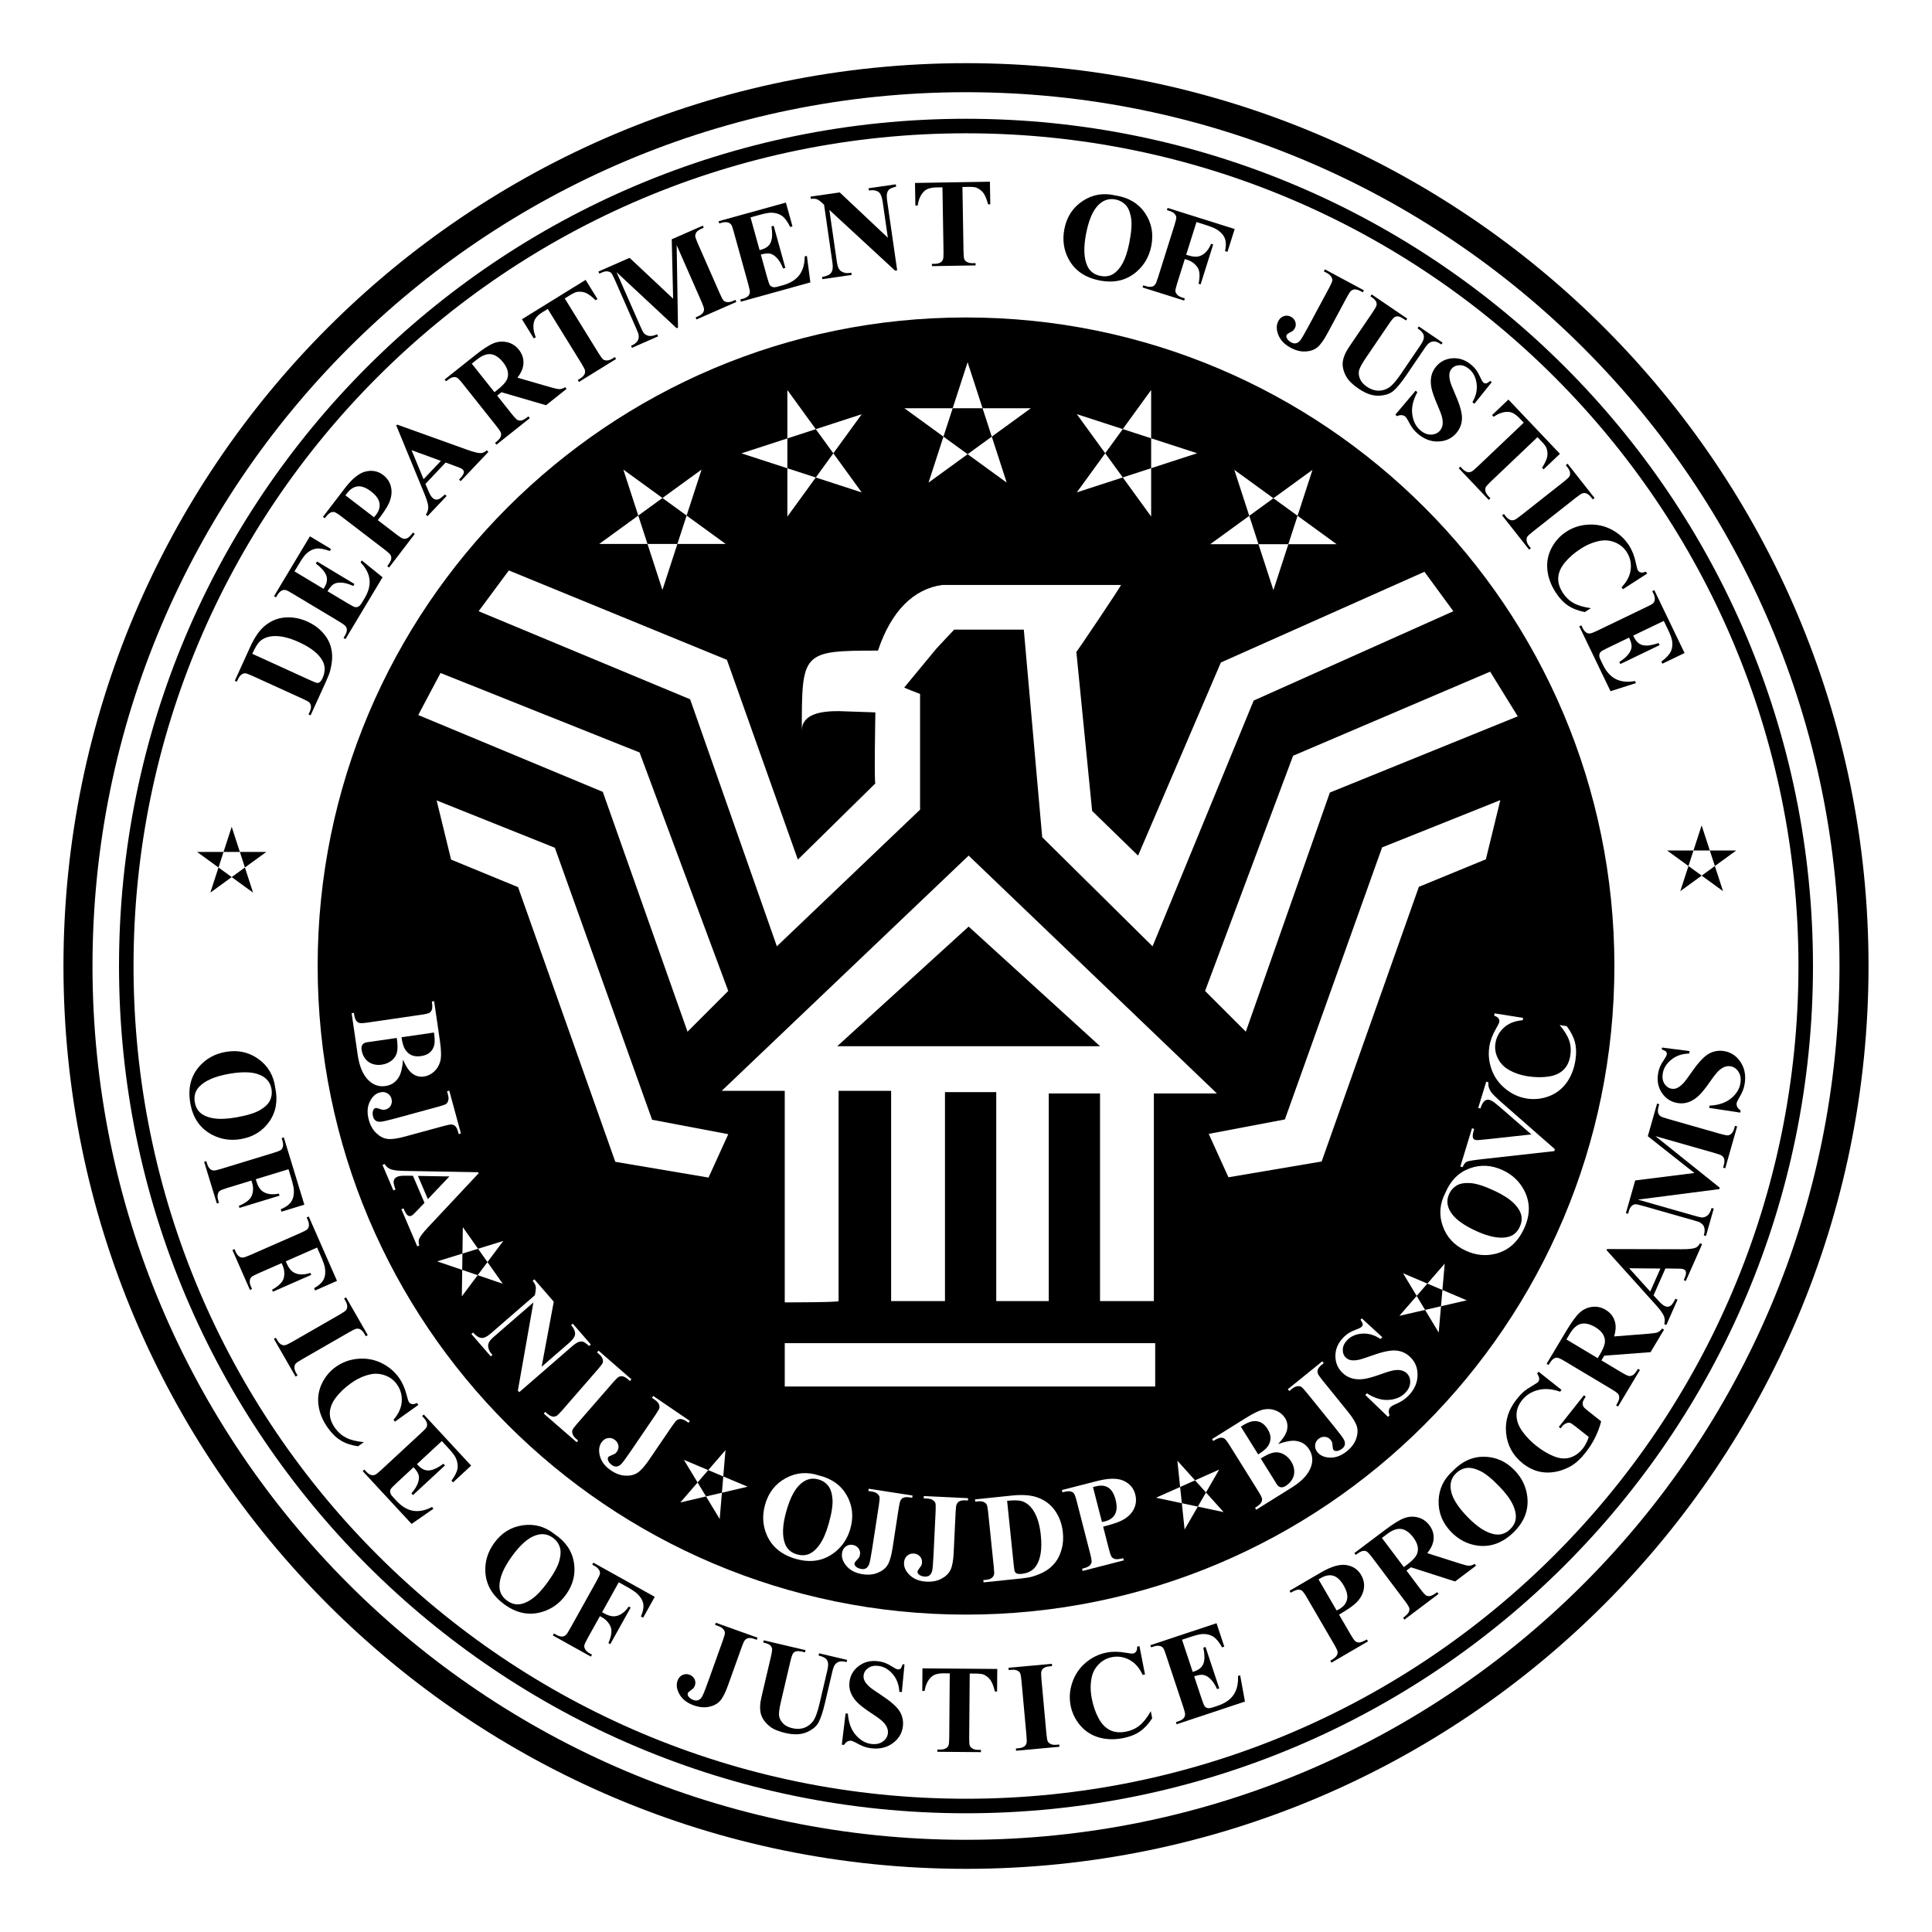 <?xml version="1.0" encoding="utf-8"?>
<!-- Generator: Adobe Illustrator 13.0.0, SVG Export Plug-In . SVG Version: 6.00 Build 14948)  -->
<!DOCTYPE svg PUBLIC "-//W3C//DTD SVG 1.0//EN" "http://www.w3.org/TR/2001/REC-SVG-20010904/DTD/svg10.dtd">
<svg version="1.0" id="Layer_1" xmlns="http://www.w3.org/2000/svg" xmlns:xlink="http://www.w3.org/1999/xlink" x="0px" y="0px"
	 width="192.756px" height="192.756px" viewBox="0 0 192.756 192.756" enable-background="new 0 0 192.756 192.756"
	 xml:space="preserve">
<g>
	<polygon fill-rule="evenodd" clip-rule="evenodd" fill="#FFFFFF" points="0,0 192.756,0 192.756,192.756 0,192.756 0,0 	"/>
	
		<path fill-rule="evenodd" clip-rule="evenodd" fill="#FFFFFF" stroke="#000000" stroke-width="2.897" stroke-miterlimit="2.613" d="
		M96.38,185.006c48.928,0,88.595-39.682,88.595-88.63c0-48.943-39.667-88.625-88.595-88.625c-48.927,0-88.6,39.682-88.6,88.625
		C7.781,145.324,47.453,185.006,96.38,185.006L96.38,185.006z"/>
	<path fill-rule="evenodd" clip-rule="evenodd" d="M96.38,161.09c35.728,0,64.688-28.973,64.688-64.714
		c0-35.732-28.96-64.703-64.688-64.703c-35.727,0-64.688,28.971-64.688,64.703C31.692,132.117,60.653,161.09,96.38,161.09
		L96.38,161.09z"/>
	<polygon fill-rule="evenodd" clip-rule="evenodd" fill="#FFFFFF" points="62.191,46.85 72.403,54.271 59.78,54.271 69.996,46.85 
		66.091,58.859 62.191,46.85 	"/>
	<polygon fill-rule="evenodd" clip-rule="evenodd" fill="#FFFFFF" points="78.556,38.914 85.975,49.13 73.972,45.23 85.975,41.327 
		78.556,51.542 78.556,38.914 	"/>
	<polygon fill-rule="evenodd" clip-rule="evenodd" fill="#FFFFFF" points="96.539,36.139 100.438,48.148 90.227,40.728 
		102.852,40.728 92.641,48.148 96.539,36.139 	"/>
	<polygon fill-rule="evenodd" clip-rule="evenodd" fill="#FFFFFF" points="114.85,38.909 114.85,51.532 107.434,41.321 
		119.439,45.22 107.434,49.124 114.85,38.909 	"/>
	<polygon fill-rule="evenodd" clip-rule="evenodd" fill="#FFFFFF" points="130.948,46.876 127.049,58.88 123.148,46.876 
		133.36,54.296 120.742,54.296 130.948,46.876 	"/>
	<polygon fill-rule="evenodd" clip-rule="evenodd" points="23.117,82.491 25.249,89.057 19.667,85 26.566,85 20.986,89.057 
		23.117,82.491 	"/>
	<path fill-rule="evenodd" clip-rule="evenodd" d="M30.989,71.368l-0.206-0.094l0.115-0.252c0.1-0.219,0.143-0.404,0.125-0.553
		c-0.015-0.148-0.068-0.276-0.163-0.386c-0.063-0.07-0.289-0.194-0.679-0.372l-4.976-2.268c-0.386-0.176-0.638-0.265-0.753-0.268
		c-0.116-0.004-0.238,0.04-0.366,0.132c-0.129,0.091-0.243,0.244-0.339,0.455l-0.115,0.252l-0.207-0.094l1.542-3.387
		c0.412-0.905,0.868-1.576,1.364-2.015c0.606-0.536,1.296-0.84,2.062-0.909c0.771-0.07,1.539,0.071,2.307,0.421
		c0.534,0.243,0.984,0.552,1.354,0.927c0.372,0.376,0.64,0.765,0.808,1.167c0.169,0.407,0.261,0.826,0.276,1.263
		c0.013,0.436-0.048,0.933-0.186,1.49c-0.058,0.246-0.199,0.615-0.421,1.103L30.989,71.368L30.989,71.368z M25.169,65.231
		l5.902,2.69c0.312,0.142,0.511,0.213,0.593,0.218c0.085,0.002,0.162-0.023,0.23-0.077c0.103-0.076,0.195-0.208,0.282-0.398
		c0.283-0.621,0.288-1.191,0.014-1.713c-0.371-0.707-1.156-1.333-2.361-1.883c-0.971-0.443-1.816-0.643-2.534-0.603
		c-0.564,0.036-1.014,0.205-1.351,0.51C25.706,64.189,25.448,64.608,25.169,65.231L25.169,65.231z"/>
	<path fill-rule="evenodd" clip-rule="evenodd" d="M29.38,57.007l2.902,1.741l0.086-0.143c0.271-0.452,0.326-0.864,0.166-1.239
		c-0.163-0.373-0.505-0.754-1.023-1.143l0.12-0.2l3.733,2.241l-0.12,0.2c-0.434-0.203-0.818-0.313-1.16-0.334
		c-0.341-0.021-0.609,0.032-0.807,0.158c-0.194,0.125-0.396,0.357-0.6,0.698l2.009,1.206c0.394,0.236,0.642,0.363,0.75,0.381
		c0.106,0.02,0.216,0.001,0.327-0.058c0.111-0.055,0.227-0.187,0.35-0.392l0.255-0.425c0.4-0.667,0.566-1.292,0.498-1.88
		c-0.065-0.586-0.364-1.156-0.891-1.71l0.117-0.195l2.075,1.681l-3.699,6.167l-0.194-0.116l0.143-0.237
		c0.124-0.206,0.187-0.396,0.188-0.566c0.007-0.121-0.036-0.241-0.127-0.362c-0.058-0.089-0.268-0.242-0.626-0.457l-4.69-2.814
		c-0.323-0.194-0.525-0.304-0.61-0.329c-0.143-0.04-0.277-0.03-0.4,0.023c-0.179,0.076-0.336,0.228-0.475,0.46l-0.143,0.237
		l-0.196-0.118l3.582-5.972l2.108,1.265l-0.12,0.2c-0.575-0.207-1.03-0.287-1.366-0.237c-0.335,0.049-0.656,0.209-0.961,0.485
		c-0.183,0.158-0.434,0.507-0.758,1.047L29.38,57.007L29.38,57.007z"/>
	<path fill-rule="evenodd" clip-rule="evenodd" d="M37.695,51.896l1.83,1.402c0.357,0.274,0.598,0.424,0.724,0.449
		c0.125,0.029,0.26,0.008,0.401-0.062c0.14-0.071,0.326-0.254,0.555-0.553l0.179,0.137l-2.567,3.355l-0.18-0.138
		c0.233-0.305,0.362-0.533,0.389-0.687c0.026-0.151,0.011-0.284-0.045-0.398c-0.059-0.114-0.265-0.305-0.622-0.579l-4.281-3.28
		c-0.357-0.274-0.598-0.425-0.724-0.453c-0.126-0.025-0.258-0.006-0.398,0.063c-0.14,0.066-0.325,0.253-0.556,0.554l-0.181-0.138
		l2.202-2.877c0.725-0.947,1.414-1.498,2.066-1.651c0.653-0.155,1.233-0.037,1.74,0.351c0.428,0.328,0.691,0.741,0.794,1.242
		c0.1,0.498,0.027,1.024-0.218,1.577C38.637,50.583,38.268,51.147,37.695,51.896L37.695,51.896z M34.464,49.421l2.852,2.185
		c0.089-0.103,0.154-0.18,0.197-0.236c0.303-0.396,0.417-0.791,0.346-1.186c-0.069-0.393-0.353-0.781-0.846-1.159
		c-0.49-0.375-0.93-0.541-1.32-0.5c-0.393,0.041-0.75,0.272-1.076,0.698L34.464,49.421L34.464,49.421z"/>
	<path fill-rule="evenodd" clip-rule="evenodd" d="M44.463,46.146l-2.02,2.132l0.348,0.811c0.116,0.27,0.239,0.464,0.366,0.584
		c0.17,0.162,0.359,0.211,0.567,0.149c0.125-0.033,0.346-0.197,0.669-0.489l0.164,0.155l-1.902,2.008l-0.164-0.155
		c0.17-0.248,0.251-0.512,0.235-0.79c-0.014-0.278-0.153-0.74-0.421-1.38l-2.769-6.725l0.081-0.085l7.009,2.516
		c0.667,0.237,1.123,0.346,1.372,0.328c0.189-0.014,0.378-0.106,0.567-0.276l0.164,0.155l-2.767,2.921l-0.164-0.156l0.114-0.12
		c0.221-0.234,0.345-0.432,0.369-0.587c0.015-0.111-0.022-0.208-0.111-0.293c-0.054-0.051-0.116-0.094-0.19-0.128
		c-0.032-0.021-0.186-0.082-0.461-0.183L44.463,46.146L44.463,46.146z M43.989,45.984l-2.928-1.072l1.199,2.896L43.989,45.984
		L43.989,45.984z"/>
	<path fill-rule="evenodd" clip-rule="evenodd" d="M49.602,39.47l1.449,1.824c0.279,0.352,0.476,0.557,0.591,0.613
		c0.116,0.056,0.25,0.07,0.402,0.038c0.152-0.032,0.376-0.167,0.675-0.403l0.141,0.177l-3.329,2.647l-0.141-0.177
		c0.302-0.24,0.483-0.429,0.544-0.572c0.062-0.14,0.08-0.272,0.053-0.397c-0.028-0.124-0.183-0.36-0.462-0.712l-3.353-4.22
		c-0.279-0.352-0.476-0.557-0.592-0.614c-0.117-0.057-0.249-0.069-0.402-0.036c-0.152,0.03-0.375,0.166-0.674,0.402l-0.141-0.178
		l3.021-2.403c0.787-0.626,1.405-1.026,1.855-1.209c0.45-0.182,0.907-0.216,1.371-0.107c0.46,0.109,0.849,0.361,1.162,0.754
		c0.38,0.479,0.522,1.014,0.427,1.602c-0.064,0.373-0.252,0.768-0.572,1.181l3.313,0.959c0.43,0.123,0.717,0.183,0.858,0.186
		c0.212-0.005,0.404-0.071,0.585-0.199l0.141,0.177l-2.046,1.627l-4.45-1.298L49.602,39.47L49.602,39.47z M47.069,36.282
		l2.263,2.848l0.273-0.217c0.443-0.353,0.744-0.656,0.9-0.914c0.156-0.257,0.212-0.542,0.169-0.856
		c-0.043-0.312-0.199-0.64-0.471-0.982c-0.394-0.496-0.8-0.769-1.221-0.821c-0.42-0.054-0.886,0.125-1.402,0.536L47.069,36.282
		L47.069,36.282z"/>
	<path fill-rule="evenodd" clip-rule="evenodd" d="M58.428,27.924l1.183,1.915l-0.188,0.116c-0.386-0.375-0.705-0.615-0.958-0.724
		c-0.255-0.11-0.537-0.148-0.844-0.115c-0.171,0.018-0.421,0.129-0.751,0.333l-0.526,0.325l3.369,5.454
		c0.223,0.361,0.382,0.574,0.477,0.642c0.098,0.065,0.224,0.095,0.381,0.091c0.161-0.002,0.34-0.067,0.541-0.191l0.235-0.146
		l0.119,0.192l-3.702,2.289l-0.119-0.192l0.234-0.145c0.204-0.126,0.348-0.266,0.427-0.417c0.062-0.104,0.081-0.23,0.059-0.382
		c-0.012-0.107-0.126-0.337-0.347-0.693l-3.369-5.454l-0.513,0.317c-0.476,0.294-0.76,0.608-0.85,0.944
		c-0.13,0.468-0.071,0.989,0.171,1.56l-0.199,0.123l-1.183-1.915L58.428,27.924L58.428,27.924z"/>
	<path fill-rule="evenodd" clip-rule="evenodd" d="M67.158,29.801l-0.138-5.927l3.099-1.362l0.092,0.209l-0.247,0.108
		c-0.224,0.099-0.388,0.215-0.487,0.354c-0.071,0.094-0.107,0.216-0.111,0.363c0,0.108,0.081,0.351,0.248,0.729l2.206,5.018
		c0.171,0.39,0.299,0.624,0.382,0.704c0.085,0.08,0.206,0.126,0.365,0.143c0.161,0.018,0.346-0.019,0.561-0.113l0.247-0.108
		l0.091,0.207l-3.976,1.748l-0.091-0.207l0.247-0.108c0.227-0.1,0.387-0.218,0.487-0.357c0.07-0.092,0.107-0.216,0.107-0.368
		c0-0.106-0.082-0.352-0.25-0.735l-2.479-5.642l0.134,8.228l-0.137,0.06l-5.995-5.592l2.357,5.362
		c0.164,0.374,0.275,0.602,0.333,0.679c0.129,0.165,0.304,0.27,0.519,0.316c0.214,0.047,0.496-0.006,0.845-0.159l0.091,0.207
		l-2.607,1.146l-0.091-0.207l0.08-0.035c0.17-0.07,0.314-0.168,0.435-0.29c0.121-0.123,0.197-0.25,0.229-0.377
		c0.031-0.131,0.029-0.294-0.005-0.487c-0.012-0.045-0.091-0.237-0.241-0.578l-2.118-4.818c-0.17-0.386-0.296-0.616-0.377-0.693
		c-0.085-0.078-0.206-0.125-0.365-0.142c-0.161-0.017-0.346,0.022-0.56,0.116L59.795,27.3l-0.092-0.209l3.111-1.367L67.158,29.801
		L67.158,29.801z"/>
	<path fill-rule="evenodd" clip-rule="evenodd" d="M74.88,21.689l0.905,3.265l0.161-0.044c0.508-0.141,0.831-0.402,0.973-0.785
		c0.141-0.382,0.154-0.896,0.046-1.536l0.225-0.062l1.164,4.201l-0.225,0.062c-0.174-0.445-0.377-0.792-0.61-1.041
		c-0.235-0.251-0.465-0.397-0.694-0.444c-0.229-0.043-0.534-0.013-0.917,0.093l0.626,2.26c0.123,0.442,0.215,0.706,0.281,0.794
		c0.064,0.089,0.156,0.15,0.277,0.185c0.12,0.036,0.293,0.021,0.523-0.042l0.479-0.133c0.75-0.208,1.3-0.548,1.656-1.021
		c0.356-0.47,0.534-1.089,0.535-1.854l0.218-0.061l0.347,2.65l-6.931,1.921l-0.06-0.218l0.267-0.074
		c0.231-0.064,0.406-0.16,0.526-0.281c0.088-0.083,0.14-0.2,0.157-0.35c0.02-0.104-0.027-0.359-0.139-0.764l-1.462-5.277
		c-0.101-0.363-0.172-0.583-0.216-0.66c-0.076-0.126-0.181-0.213-0.306-0.258c-0.183-0.07-0.402-0.068-0.662,0.004l-0.266,0.074
		l-0.062-0.221l6.712-1.86l0.658,2.373l-0.225,0.062c-0.275-0.548-0.55-0.919-0.829-1.114c-0.275-0.196-0.62-0.3-1.032-0.312
		c-0.24-0.012-0.663,0.069-1.271,0.238L74.88,21.689L74.88,21.689z"/>
	<path fill-rule="evenodd" clip-rule="evenodd" d="M83.781,19.198l4.8,4.521l-0.51-3.54c-0.071-0.493-0.189-0.817-0.357-0.972
		c-0.227-0.206-0.569-0.272-1.027-0.199l-0.032-0.225l2.72-0.393l0.033,0.225c-0.342,0.095-0.566,0.186-0.676,0.273
		c-0.11,0.087-0.187,0.217-0.23,0.387c-0.043,0.168-0.036,0.449,0.02,0.837l0.989,6.858l-0.208,0.03l-6.557-6.055l0.755,5.236
		c0.068,0.473,0.222,0.776,0.464,0.911c0.239,0.137,0.5,0.184,0.777,0.144l0.195-0.028l0.033,0.224l-2.921,0.421l-0.032-0.224
		c0.454-0.07,0.754-0.208,0.907-0.417c0.151-0.209,0.196-0.53,0.133-0.968l-0.838-5.812l-0.208-0.194
		c-0.205-0.193-0.379-0.314-0.523-0.365c-0.144-0.049-0.341-0.059-0.593-0.031l-0.032-0.225L83.781,19.198L83.781,19.198z"/>
	<path fill-rule="evenodd" clip-rule="evenodd" d="M98.764,18.129l0.037,2.255l-0.22,0.003c-0.141-0.519-0.292-0.891-0.454-1.114
		c-0.163-0.226-0.387-0.402-0.667-0.532c-0.156-0.073-0.43-0.103-0.817-0.096l-0.62,0.01l0.107,6.419
		c0.007,0.426,0.035,0.692,0.082,0.797c0.051,0.106,0.144,0.198,0.281,0.275c0.14,0.079,0.328,0.116,0.563,0.112l0.277-0.004
		l0.003,0.226l-4.356,0.073l-0.004-0.226l0.277-0.004c0.24-0.004,0.435-0.052,0.58-0.14c0.106-0.058,0.188-0.158,0.247-0.3
		c0.043-0.096,0.062-0.354,0.055-0.774l-0.107-6.419l-0.603,0.01c-0.56,0.009-0.966,0.133-1.216,0.376
		c-0.351,0.336-0.566,0.813-0.649,1.429l-0.233,0.004l-0.038-2.255L98.764,18.129L98.764,18.129z"/>
	<path fill-rule="evenodd" clip-rule="evenodd" d="M111.288,19.501c1.311,0.203,2.293,0.79,2.951,1.754
		c0.655,0.965,0.866,2.054,0.63,3.267c-0.201,1.037-0.68,1.888-1.439,2.558c-1.006,0.888-2.243,1.19-3.709,0.905
		c-1.468-0.285-2.509-1.003-3.118-2.158c-0.481-0.91-0.618-1.906-0.408-2.985c0.235-1.213,0.846-2.144,1.827-2.791
		C109.005,19.402,110.094,19.218,111.288,19.501L111.288,19.501z M111.287,19.901c-0.748-0.145-1.39,0.125-1.929,0.813
		c-0.438,0.562-0.771,1.433-0.999,2.605c-0.271,1.394-0.227,2.471,0.133,3.233c0.251,0.533,0.686,0.857,1.3,0.977
		c0.414,0.08,0.778,0.048,1.095-0.099c0.401-0.188,0.757-0.547,1.064-1.073c0.307-0.525,0.548-1.242,0.725-2.148
		c0.21-1.082,0.266-1.909,0.169-2.483c-0.098-0.575-0.278-1.004-0.548-1.287C112.027,20.161,111.692,19.98,111.287,19.901
		L111.287,19.901z"/>
	<path fill-rule="evenodd" clip-rule="evenodd" d="M119.372,22.154l-1.025,3.26l0.229,0.072c0.35,0.11,0.654,0.146,0.907,0.112
		c0.258-0.036,0.501-0.153,0.734-0.355c0.232-0.202,0.44-0.507,0.62-0.918l0.203,0.064l-1.254,3.985l-0.203-0.064
		c0.162-0.777,0.116-1.336-0.137-1.679c-0.255-0.343-0.589-0.583-1.007-0.715l-0.229-0.072l-0.765,2.429
		c-0.128,0.405-0.185,0.667-0.172,0.783c0.013,0.117,0.074,0.231,0.18,0.349c0.105,0.118,0.271,0.212,0.493,0.283l0.262,0.083
		l-0.067,0.215l-4.146-1.305l0.067-0.216l0.264,0.083c0.229,0.072,0.43,0.089,0.595,0.05c0.119-0.021,0.227-0.091,0.322-0.208
		c0.073-0.078,0.17-0.317,0.295-0.717l1.643-5.219c0.128-0.405,0.188-0.666,0.177-0.782c-0.01-0.114-0.07-0.23-0.177-0.347
		c-0.107-0.117-0.272-0.21-0.493-0.28l-0.264-0.083l0.068-0.218l6.691,2.106l-0.717,2.277l-0.239-0.075
		c0.114-0.552,0.099-0.993-0.045-1.32c-0.144-0.329-0.41-0.61-0.803-0.85c-0.215-0.131-0.639-0.298-1.271-0.497L119.372,22.154
		L119.372,22.154z"/>
	<path fill-rule="evenodd" clip-rule="evenodd" d="M132.076,27.074l0.107-0.201l3.893,2.091l-0.108,0.202l-0.237-0.127
		c-0.216-0.116-0.408-0.173-0.578-0.166c-0.118,0.002-0.235,0.049-0.355,0.143c-0.087,0.065-0.229,0.281-0.427,0.648l-1.927,3.586
		c-0.377,0.704-0.722,1.176-1.033,1.42c-0.311,0.244-0.702,0.376-1.177,0.397c-0.475,0.023-0.963-0.103-1.465-0.373
		c-0.616-0.332-1.026-0.761-1.232-1.289c-0.208-0.529-0.205-0.99,0.006-1.382c0.136-0.252,0.322-0.414,0.562-0.487
		c0.238-0.074,0.471-0.051,0.694,0.069c0.219,0.118,0.365,0.287,0.438,0.507c0.073,0.222,0.057,0.433-0.054,0.64
		c-0.054,0.1-0.114,0.181-0.181,0.244c-0.032,0.03-0.138,0.088-0.316,0.182c-0.178,0.092-0.28,0.17-0.313,0.232
		c-0.05,0.092-0.048,0.198,0.009,0.316c0.082,0.176,0.233,0.323,0.452,0.44c0.156,0.084,0.305,0.111,0.449,0.086
		c0.142-0.025,0.279-0.111,0.413-0.255c0.128-0.145,0.399-0.601,0.81-1.364l2.104-3.917c0.202-0.375,0.307-0.62,0.318-0.735
		c0.007-0.118-0.03-0.241-0.112-0.376c-0.085-0.136-0.229-0.258-0.433-0.367L132.076,27.074L132.076,27.074z"/>
	<path fill-rule="evenodd" clip-rule="evenodd" d="M136.856,29.377l3.546,2.411l-0.127,0.188l-0.177-0.12
		c-0.267-0.182-0.47-0.277-0.607-0.291c-0.139-0.013-0.262,0.017-0.368,0.086c-0.109,0.07-0.299,0.3-0.565,0.692l-2.287,3.365
		c-0.419,0.617-0.648,1.055-0.691,1.32c-0.042,0.262-0.002,0.53,0.121,0.808c0.124,0.276,0.346,0.524,0.672,0.746
		c0.372,0.253,0.744,0.385,1.12,0.394c0.378,0.011,0.729-0.086,1.058-0.292c0.331-0.206,0.744-0.675,1.24-1.405l1.905-2.803
		c0.21-0.308,0.327-0.55,0.354-0.726c0.023-0.174,0.005-0.322-0.058-0.438c-0.1-0.181-0.288-0.365-0.566-0.555l0.128-0.188
		l2.377,1.616l-0.128,0.188l-0.142-0.096c-0.192-0.131-0.379-0.202-0.561-0.211c-0.181-0.009-0.354,0.043-0.516,0.161
		c-0.117,0.08-0.271,0.258-0.462,0.539l-1.775,2.612c-0.549,0.807-0.999,1.354-1.348,1.641c-0.352,0.285-0.833,0.438-1.45,0.459
		c-0.616,0.021-1.283-0.212-1.996-0.697c-0.593-0.403-0.999-0.797-1.215-1.177c-0.296-0.516-0.42-1.005-0.374-1.468
		c0.049-0.463,0.266-0.978,0.655-1.552l2.287-3.365c0.27-0.396,0.414-0.656,0.437-0.783c0.021-0.125-0.003-0.254-0.073-0.386
		c-0.067-0.132-0.249-0.292-0.541-0.487L136.856,29.377L136.856,29.377z"/>
	<path fill-rule="evenodd" clip-rule="evenodd" d="M148.834,38.127l-1.737,2.16l-0.194-0.164c0.36-0.607,0.5-1.221,0.419-1.845
		c-0.082-0.624-0.327-1.107-0.739-1.457c-0.317-0.269-0.643-0.397-0.972-0.384c-0.33,0.011-0.589,0.129-0.777,0.352
		c-0.118,0.139-0.191,0.293-0.218,0.457c-0.035,0.223-0.012,0.491,0.066,0.802c0.06,0.229,0.245,0.698,0.553,1.408
		c0.435,0.994,0.642,1.763,0.626,2.306c-0.017,0.542-0.201,1.021-0.556,1.44c-0.449,0.531-1.044,0.812-1.779,0.844
		c-0.736,0.032-1.426-0.221-2.062-0.759c-0.199-0.168-0.371-0.35-0.515-0.54c-0.143-0.193-0.302-0.458-0.476-0.797
		c-0.098-0.189-0.194-0.324-0.291-0.405c-0.08-0.068-0.193-0.11-0.335-0.124c-0.145-0.016-0.299,0.019-0.463,0.098l-0.172-0.146
		l2.027-2.396l0.172,0.146c-0.432,0.792-0.603,1.527-0.51,2.213c0.091,0.686,0.363,1.222,0.815,1.604
		c0.35,0.295,0.71,0.435,1.077,0.42c0.369-0.015,0.661-0.149,0.874-0.401c0.128-0.15,0.21-0.329,0.25-0.537
		c0.038-0.207,0.031-0.443-0.024-0.707c-0.057-0.265-0.203-0.671-0.444-1.222c-0.337-0.772-0.547-1.366-0.631-1.778
		c-0.085-0.416-0.089-0.803-0.018-1.164c0.072-0.361,0.234-0.691,0.485-0.988c0.427-0.505,0.979-0.779,1.65-0.821
		c0.674-0.04,1.291,0.179,1.855,0.656c0.206,0.175,0.386,0.366,0.537,0.58c0.114,0.163,0.235,0.383,0.358,0.662
		c0.126,0.279,0.23,0.457,0.314,0.528c0.081,0.068,0.167,0.097,0.255,0.086c0.09-0.009,0.234-0.092,0.435-0.249L148.834,38.127
		L148.834,38.127z"/>
	<path fill-rule="evenodd" clip-rule="evenodd" d="M155.634,45.277l-1.631,1.551l-0.152-0.16c0.288-0.455,0.458-0.816,0.513-1.086
		c0.056-0.272,0.034-0.556-0.061-0.85c-0.052-0.165-0.213-0.385-0.48-0.667l-0.426-0.449l-4.645,4.416
		c-0.308,0.292-0.485,0.493-0.53,0.599c-0.045,0.109-0.048,0.238-0.012,0.392c0.036,0.158,0.135,0.319,0.298,0.49l0.19,0.201
		l-0.164,0.156l-2.996-3.156l0.164-0.156l0.19,0.201c0.165,0.174,0.33,0.285,0.493,0.333c0.115,0.039,0.244,0.032,0.388-0.021
		c0.102-0.034,0.303-0.194,0.606-0.482l4.646-4.416l-0.415-0.437c-0.385-0.404-0.751-0.62-1.097-0.639
		c-0.484-0.031-0.981,0.134-1.49,0.488l-0.161-0.169l1.632-1.551L155.634,45.277L155.634,45.277z"/>
	<path fill-rule="evenodd" clip-rule="evenodd" d="M152.732,54.695l-0.178,0.14l-2.691-3.418l0.178-0.14l0.171,0.217
		c0.15,0.19,0.304,0.315,0.463,0.377c0.11,0.049,0.238,0.052,0.384,0.009c0.104-0.023,0.32-0.164,0.649-0.423l4.298-3.388
		c0.333-0.263,0.528-0.446,0.582-0.548c0.058-0.101,0.075-0.229,0.052-0.387c-0.021-0.156-0.105-0.326-0.25-0.509l-0.171-0.217
		l0.18-0.142l2.69,3.418l-0.18,0.142l-0.171-0.217c-0.148-0.189-0.302-0.315-0.46-0.379c-0.112-0.046-0.239-0.053-0.388-0.014
		c-0.104,0.027-0.321,0.168-0.647,0.425l-4.298,3.388c-0.333,0.263-0.528,0.446-0.585,0.548c-0.053,0.104-0.068,0.233-0.047,0.39
		c0.022,0.159,0.104,0.329,0.247,0.511L152.732,54.695L152.732,54.695z"/>
	<path fill-rule="evenodd" clip-rule="evenodd" d="M164.338,57.228l-2.422,1.56l-0.129-0.201c0.535-0.558,0.837-1.151,0.909-1.781
		c0.071-0.628-0.061-1.205-0.397-1.728c-0.281-0.437-0.663-0.754-1.148-0.957c-0.486-0.202-0.985-0.26-1.499-0.165
		c-0.658,0.118-1.306,0.381-1.94,0.79c-0.624,0.402-1.144,0.849-1.554,1.337c-0.412,0.489-0.643,0.985-0.688,1.491
		c-0.048,0.506,0.103,1.026,0.448,1.563c0.283,0.44,0.637,0.78,1.066,1.022c0.426,0.242,1.006,0.415,1.738,0.517l-0.604,0.389
		c-0.66-0.129-1.22-0.346-1.677-0.651c-0.458-0.308-0.866-0.742-1.232-1.311c-0.479-0.744-0.757-1.502-0.83-2.274
		c-0.073-0.771,0.068-1.495,0.425-2.17c0.36-0.675,0.854-1.217,1.485-1.624c0.667-0.429,1.409-0.662,2.234-0.697
		c0.822-0.037,1.588,0.133,2.299,0.515c0.712,0.381,1.281,0.904,1.71,1.57c0.315,0.491,0.544,1.078,0.683,1.762
		c0.081,0.396,0.146,0.638,0.201,0.723c0.071,0.109,0.172,0.179,0.306,0.206c0.133,0.03,0.296-0.001,0.485-0.088L164.338,57.228
		L164.338,57.228z"/>
	<path fill-rule="evenodd" clip-rule="evenodd" d="M165.995,61.946l-3.048,1.468l0.072,0.15c0.229,0.475,0.542,0.745,0.943,0.817
		c0.4,0.069,0.907-0.008,1.516-0.226l0.101,0.209l-3.92,1.888l-0.101-0.209c0.406-0.252,0.71-0.512,0.916-0.785
		c0.204-0.275,0.308-0.528,0.312-0.761c0.003-0.231-0.082-0.528-0.254-0.885l-2.108,1.016c-0.412,0.198-0.655,0.336-0.73,0.417
		c-0.076,0.079-0.12,0.18-0.131,0.304c-0.017,0.124,0.031,0.292,0.134,0.506l0.216,0.448c0.336,0.7,0.768,1.182,1.294,1.448
		c0.525,0.268,1.165,0.331,1.917,0.196l0.098,0.204l-2.541,0.811l-3.115-6.475l0.204-0.098l0.12,0.25
		c0.104,0.216,0.227,0.373,0.369,0.467c0.097,0.072,0.22,0.103,0.371,0.093c0.107,0,0.348-0.09,0.726-0.272l4.924-2.373
		c0.34-0.163,0.543-0.272,0.61-0.329c0.11-0.097,0.178-0.214,0.199-0.347c0.037-0.191-0.004-0.407-0.121-0.649l-0.119-0.249
		l0.204-0.099l3.017,6.271l-2.215,1.066l-0.101-0.21c0.489-0.368,0.806-0.704,0.948-1.012c0.143-0.305,0.185-0.663,0.124-1.069
		c-0.031-0.239-0.185-0.641-0.457-1.208L165.995,61.946L165.995,61.946z"/>
	<path fill="none" stroke="#000000" stroke-width="1.449" stroke-miterlimit="2.613" d="M96.38,180.186
		c46.27,0,83.777-37.52,83.777-83.81c0-46.281-37.507-83.802-83.777-83.802c-46.271,0-83.782,37.521-83.782,83.802
		C12.599,142.666,50.11,180.186,96.38,180.186L96.38,180.186z"/>
	<path fill-rule="evenodd" clip-rule="evenodd" d="M27.458,108.508c0.278,1.295,0.083,2.422-0.581,3.381
		c-0.668,0.955-1.608,1.539-2.824,1.754c-1.039,0.182-2.003,0.039-2.899-0.432c-1.188-0.623-1.91-1.668-2.167-3.139
		c-0.258-1.473,0.041-2.697,0.899-3.68c0.677-0.773,1.557-1.256,2.638-1.445c1.215-0.213,2.302,0.023,3.257,0.709
		C26.737,106.342,27.296,107.291,27.458,108.508L27.458,108.508z M27.086,108.65c-0.131-0.752-0.613-1.254-1.446-1.512
		c-0.682-0.207-1.613-0.207-2.787-0.002c-1.398,0.244-2.387,0.672-2.969,1.279c-0.406,0.424-0.556,0.943-0.448,1.561
		c0.073,0.416,0.234,0.742,0.483,0.986c0.32,0.307,0.781,0.512,1.382,0.611c0.599,0.098,1.354,0.068,2.263-0.092
		c1.084-0.189,1.875-0.432,2.375-0.729c0.503-0.295,0.837-0.617,1.005-0.971C27.108,109.434,27.157,109.055,27.086,108.65
		L27.086,108.65z"/>
	<path fill-rule="evenodd" clip-rule="evenodd" d="M28.784,116.654l-3.266,0.998l0.07,0.23c0.107,0.352,0.249,0.623,0.422,0.812
		c0.174,0.191,0.41,0.326,0.706,0.402c0.297,0.078,0.667,0.078,1.107-0.008l0.062,0.205l-3.993,1.219l-0.062-0.203
		c0.732-0.305,1.168-0.658,1.307-1.062c0.139-0.404,0.147-0.814,0.019-1.232l-0.07-0.23l-2.434,0.744
		c-0.406,0.123-0.652,0.225-0.741,0.299c-0.088,0.078-0.149,0.191-0.186,0.346c-0.039,0.154-0.022,0.344,0.045,0.566l0.081,0.264
		l-0.216,0.066l-1.268-4.158l0.216-0.066l0.081,0.266c0.07,0.229,0.168,0.402,0.294,0.518c0.085,0.086,0.203,0.135,0.353,0.148
		c0.106,0.016,0.359-0.039,0.758-0.162l5.23-1.598c0.406-0.123,0.654-0.223,0.742-0.297c0.09-0.072,0.152-0.188,0.187-0.34
		c0.035-0.156,0.021-0.346-0.047-0.566l-0.081-0.266l0.218-0.066l2.046,6.709l-2.281,0.697l-0.073-0.24
		c0.52-0.219,0.874-0.479,1.063-0.783c0.188-0.305,0.27-0.684,0.246-1.143c-0.013-0.252-0.116-0.695-0.31-1.328L28.784,116.654
		L28.784,116.654z"/>
	<path fill-rule="evenodd" clip-rule="evenodd" d="M31.638,124.469l-3.127,1.373l0.097,0.219c0.147,0.336,0.32,0.59,0.514,0.758
		c0.195,0.17,0.445,0.275,0.749,0.318c0.305,0.041,0.671-0.002,1.099-0.139l0.085,0.195l-3.824,1.68l-0.086-0.195
		c0.692-0.387,1.083-0.791,1.174-1.209c0.091-0.416,0.05-0.824-0.126-1.225l-0.097-0.221l-2.33,1.023
		c-0.389,0.17-0.622,0.299-0.701,0.385c-0.079,0.086-0.126,0.207-0.144,0.363c-0.021,0.158,0.019,0.346,0.112,0.557l0.111,0.254
		l-0.207,0.092l-1.748-3.98l0.207-0.092l0.111,0.254c0.097,0.221,0.214,0.381,0.353,0.479c0.095,0.076,0.218,0.111,0.368,0.107
		c0.108,0.002,0.353-0.082,0.734-0.248l5.009-2.199c0.389-0.172,0.624-0.299,0.702-0.383c0.081-0.084,0.129-0.205,0.146-0.361
		c0.017-0.158-0.02-0.344-0.113-0.555l-0.111-0.254l0.208-0.092l2.82,6.422l-2.185,0.959l-0.101-0.23
		c0.49-0.277,0.812-0.578,0.965-0.9c0.151-0.324,0.188-0.711,0.11-1.164c-0.042-0.25-0.197-0.676-0.463-1.283L31.638,124.469
		L31.638,124.469z"/>
	<path fill-rule="evenodd" clip-rule="evenodd" d="M29.686,137.23l-0.196,0.113l-2.165-3.766l0.196-0.113l0.138,0.24
		c0.12,0.207,0.254,0.355,0.401,0.439c0.103,0.064,0.229,0.086,0.378,0.064c0.106-0.008,0.341-0.115,0.704-0.324l4.737-2.723
		c0.368-0.213,0.586-0.365,0.656-0.459c0.07-0.09,0.105-0.213,0.105-0.373c0.002-0.158-0.057-0.338-0.173-0.539l-0.138-0.24
		l0.197-0.113l2.165,3.766l-0.197,0.113l-0.137-0.238c-0.121-0.209-0.253-0.357-0.4-0.441c-0.105-0.062-0.229-0.086-0.381-0.07
		c-0.107,0.012-0.341,0.119-0.701,0.326l-4.737,2.725c-0.368,0.211-0.587,0.363-0.657,0.455c-0.068,0.096-0.102,0.221-0.103,0.379
		c-0.003,0.16,0.055,0.34,0.171,0.541L29.686,137.23L29.686,137.23z"/>
	<path fill-rule="evenodd" clip-rule="evenodd" d="M41.741,140.168l-2.34,1.672l-0.139-0.193c0.506-0.584,0.779-1.189,0.82-1.822
		c0.039-0.631-0.12-1.199-0.48-1.705c-0.302-0.422-0.698-0.723-1.193-0.898c-0.494-0.18-0.996-0.211-1.503-0.092
		c-0.652,0.148-1.284,0.441-1.898,0.881c-0.603,0.43-1.1,0.9-1.487,1.408c-0.388,0.508-0.594,1.014-0.614,1.521
		c-0.022,0.508,0.153,1.02,0.524,1.539c0.304,0.426,0.673,0.748,1.114,0.969c0.438,0.223,1.023,0.367,1.759,0.434l-0.583,0.416
		c-0.666-0.098-1.235-0.285-1.705-0.57c-0.472-0.283-0.902-0.699-1.294-1.248c-0.515-0.721-0.829-1.465-0.939-2.232
		c-0.11-0.764-0.005-1.494,0.319-2.184c0.326-0.691,0.793-1.256,1.404-1.693c0.645-0.459,1.375-0.727,2.195-0.803
		c0.818-0.074,1.591,0.059,2.319,0.404c0.729,0.346,1.323,0.842,1.783,1.484c0.339,0.475,0.596,1.051,0.768,1.729
		c0.099,0.389,0.176,0.627,0.236,0.711c0.075,0.105,0.181,0.168,0.314,0.191c0.134,0.023,0.295-0.016,0.48-0.113L41.741,140.168
		L41.741,140.168z"/>
	<path fill-rule="evenodd" clip-rule="evenodd" d="M44.081,143.775l-2.48,2.299l0.112,0.121c0.358,0.387,0.738,0.555,1.143,0.506
		c0.403-0.053,0.864-0.273,1.381-0.662l0.157,0.17l-3.189,2.955l-0.158-0.17c0.313-0.359,0.527-0.697,0.644-1.02
		c0.114-0.322,0.139-0.592,0.074-0.816c-0.065-0.223-0.234-0.48-0.502-0.771l-1.716,1.592c-0.337,0.312-0.528,0.514-0.575,0.613
		c-0.05,0.098-0.062,0.207-0.037,0.33c0.022,0.123,0.117,0.27,0.278,0.443l0.336,0.363c0.527,0.57,1.082,0.904,1.663,1.002
		c0.581,0.102,1.209-0.025,1.889-0.375l0.153,0.166l-2.19,1.521l-4.879-5.268l0.166-0.154l0.188,0.203
		c0.164,0.176,0.327,0.289,0.489,0.338c0.114,0.041,0.242,0.033,0.383-0.021c0.102-0.031,0.307-0.189,0.614-0.473l4.008-3.715
		c0.276-0.256,0.438-0.422,0.486-0.494c0.078-0.125,0.106-0.258,0.089-0.391c-0.022-0.191-0.125-0.385-0.308-0.584l-0.188-0.201
		l0.168-0.156l4.724,5.1l-1.803,1.672l-0.158-0.17c0.36-0.496,0.564-0.91,0.609-1.246c0.047-0.334-0.018-0.688-0.196-1.059
		c-0.1-0.219-0.365-0.557-0.793-1.018L44.081,143.775L44.081,143.775z"/>
	<path fill-rule="evenodd" clip-rule="evenodd" d="M55.325,153.057c1.101,0.736,1.745,1.682,1.935,2.83
		c0.188,1.15-0.08,2.225-0.803,3.225c-0.618,0.854-1.41,1.424-2.379,1.711c-1.285,0.381-2.531,0.133-3.739-0.742
		c-1.209-0.877-1.849-1.965-1.917-3.266c-0.051-1.025,0.243-1.986,0.887-2.875c0.724-1,1.667-1.586,2.828-1.76
		C53.3,152.006,54.362,152.297,55.325,153.057L55.325,153.057z M55.157,153.418c-0.616-0.447-1.312-0.471-2.088-0.076
		c-0.633,0.328-1.302,0.975-2.001,1.939c-0.832,1.148-1.244,2.143-1.238,2.984c0.003,0.59,0.259,1.066,0.766,1.434
		c0.34,0.246,0.684,0.369,1.032,0.369c0.443-0.002,0.916-0.174,1.415-0.523c0.5-0.346,1.02-0.895,1.561-1.641
		c0.645-0.891,1.044-1.615,1.197-2.178c0.155-0.562,0.168-1.025,0.044-1.395C55.719,153.965,55.491,153.66,55.157,153.418
		L55.157,153.418z"/>
	<path fill-rule="evenodd" clip-rule="evenodd" d="M61.733,157.865l-1.661,2.984l0.211,0.117c0.319,0.178,0.609,0.275,0.866,0.293
		c0.258,0.016,0.521-0.049,0.789-0.201c0.267-0.148,0.533-0.406,0.792-0.771l0.188,0.104l-2.031,3.646l-0.187-0.104
		c0.316-0.727,0.384-1.283,0.205-1.67c-0.181-0.389-0.46-0.689-0.841-0.902l-0.211-0.117l-1.237,2.223
		c-0.207,0.371-0.313,0.615-0.324,0.73c-0.011,0.117,0.025,0.242,0.105,0.377c0.079,0.139,0.223,0.264,0.426,0.377l0.24,0.133
		l-0.11,0.197l-3.796-2.113l0.11-0.197l0.242,0.135c0.21,0.117,0.4,0.174,0.571,0.17c0.121,0.002,0.239-0.043,0.357-0.139
		c0.088-0.062,0.23-0.277,0.434-0.643l2.66-4.775c0.207-0.371,0.317-0.613,0.329-0.729c0.014-0.115-0.022-0.24-0.103-0.377
		c-0.082-0.137-0.223-0.26-0.426-0.373l-0.242-0.135l0.111-0.199l6.125,3.41l-1.161,2.084l-0.219-0.121
		c0.223-0.518,0.297-0.951,0.224-1.301c-0.075-0.352-0.28-0.68-0.616-0.994c-0.183-0.17-0.565-0.42-1.143-0.742L61.733,157.865
		L61.733,157.865z"/>
	<path fill-rule="evenodd" clip-rule="evenodd" d="M71.344,162.117l0.077-0.215l4.159,1.49l-0.077,0.213l-0.253-0.09
		c-0.23-0.084-0.43-0.109-0.597-0.078c-0.116,0.021-0.225,0.084-0.329,0.195c-0.077,0.076-0.186,0.312-0.326,0.703l-1.372,3.832
		c-0.269,0.75-0.539,1.27-0.811,1.557c-0.271,0.287-0.638,0.477-1.104,0.568c-0.464,0.094-0.965,0.041-1.504-0.152
		c-0.657-0.234-1.127-0.598-1.409-1.09c-0.284-0.492-0.35-0.947-0.2-1.367c0.097-0.27,0.258-0.457,0.482-0.566
		c0.226-0.105,0.46-0.119,0.697-0.035c0.234,0.084,0.405,0.23,0.511,0.438c0.105,0.209,0.12,0.422,0.041,0.643
		c-0.038,0.105-0.085,0.195-0.142,0.266c-0.029,0.035-0.124,0.109-0.286,0.227c-0.162,0.119-0.253,0.211-0.277,0.277
		c-0.035,0.098-0.017,0.203,0.058,0.311c0.107,0.162,0.278,0.285,0.513,0.369c0.165,0.059,0.317,0.064,0.455,0.018
		c0.136-0.047,0.262-0.15,0.371-0.312c0.107-0.162,0.308-0.654,0.6-1.469l1.498-4.186c0.143-0.398,0.211-0.656,0.203-0.773
		c-0.009-0.117-0.065-0.234-0.167-0.355c-0.103-0.121-0.262-0.221-0.481-0.299L71.344,162.117L71.344,162.117z"/>
	<path fill-rule="evenodd" clip-rule="evenodd" d="M76.193,163.654l4.173,0.98l-0.052,0.221l-0.208-0.049
		c-0.314-0.074-0.538-0.092-0.671-0.053c-0.132,0.037-0.238,0.109-0.313,0.211c-0.077,0.105-0.171,0.387-0.279,0.848l-0.929,3.961
		c-0.17,0.725-0.228,1.217-0.173,1.479c0.055,0.26,0.188,0.496,0.403,0.711s0.511,0.365,0.894,0.455
		c0.437,0.104,0.833,0.094,1.187-0.031c0.355-0.125,0.649-0.344,0.884-0.652c0.233-0.311,0.452-0.896,0.654-1.756l0.774-3.299
		c0.085-0.363,0.106-0.631,0.068-0.803c-0.04-0.172-0.109-0.303-0.209-0.389c-0.158-0.133-0.399-0.238-0.728-0.314l0.052-0.223
		l2.797,0.656l-0.052,0.223l-0.167-0.039c-0.227-0.055-0.426-0.053-0.599,0.004s-0.314,0.166-0.424,0.334
		c-0.081,0.117-0.161,0.34-0.238,0.668l-0.721,3.072c-0.223,0.953-0.448,1.623-0.67,2.016c-0.225,0.393-0.622,0.709-1.189,0.949
		c-0.567,0.24-1.272,0.262-2.111,0.064c-0.698-0.164-1.217-0.385-1.556-0.662c-0.459-0.377-0.752-0.789-0.875-1.236
		c-0.119-0.449-0.103-1.008,0.055-1.682l0.93-3.963c0.109-0.463,0.153-0.758,0.126-0.885c-0.024-0.127-0.092-0.236-0.204-0.334
		c-0.111-0.1-0.337-0.186-0.68-0.262L76.193,163.654L76.193,163.654z"/>
	<path fill-rule="evenodd" clip-rule="evenodd" d="M90.242,166.061l-0.265,2.76l-0.252-0.029c-0.033-0.705-0.254-1.295-0.663-1.773
		c-0.411-0.475-0.882-0.746-1.417-0.811c-0.414-0.051-0.755,0.02-1.023,0.213c-0.27,0.191-0.422,0.432-0.457,0.721
		c-0.022,0.182,0.001,0.352,0.07,0.502c0.093,0.205,0.259,0.416,0.496,0.635c0.175,0.158,0.586,0.447,1.235,0.873
		c0.908,0.594,1.503,1.121,1.789,1.582c0.284,0.465,0.392,0.967,0.326,1.512c-0.084,0.688-0.426,1.25-1.022,1.682
		c-0.598,0.432-1.312,0.598-2.139,0.498c-0.26-0.031-0.504-0.09-0.728-0.168c-0.223-0.084-0.503-0.219-0.834-0.406
		c-0.185-0.105-0.341-0.164-0.464-0.178c-0.106-0.014-0.223,0.012-0.35,0.08c-0.127,0.066-0.239,0.18-0.331,0.338l-0.226-0.027
		l0.378-3.119l0.226,0.027c0.072,0.9,0.333,1.609,0.789,2.131c0.453,0.523,0.973,0.822,1.561,0.893
		c0.456,0.055,0.832-0.025,1.132-0.24s0.471-0.488,0.51-0.814c0.024-0.197-0.005-0.393-0.086-0.588
		c-0.083-0.193-0.217-0.387-0.408-0.576c-0.193-0.189-0.54-0.449-1.042-0.779c-0.706-0.461-1.208-0.84-1.504-1.139
		c-0.299-0.299-0.515-0.623-0.653-0.963c-0.138-0.342-0.184-0.707-0.137-1.092c0.08-0.658,0.391-1.189,0.93-1.594
		c0.539-0.402,1.177-0.561,1.91-0.471c0.268,0.031,0.524,0.096,0.768,0.191c0.185,0.07,0.407,0.189,0.663,0.355
		c0.259,0.164,0.443,0.254,0.551,0.268c0.106,0.012,0.194-0.012,0.262-0.068c0.069-0.057,0.145-0.205,0.226-0.447L90.242,166.061
		L90.242,166.061z"/>
	<path fill-rule="evenodd" clip-rule="evenodd" d="M99.498,166.512l-0.019,2.252l-0.219-0.002c-0.127-0.521-0.27-0.895-0.427-1.121
		c-0.157-0.23-0.374-0.412-0.651-0.549c-0.154-0.076-0.426-0.113-0.813-0.117l-0.62-0.006l-0.052,6.41
		c-0.003,0.426,0.018,0.691,0.063,0.797c0.047,0.109,0.139,0.201,0.274,0.281c0.137,0.084,0.323,0.125,0.56,0.127l0.275,0.002
		l-0.002,0.225l-4.349-0.035l0.002-0.225l0.275,0.002c0.24,0.002,0.436-0.041,0.583-0.127c0.106-0.055,0.19-0.15,0.252-0.291
		c0.047-0.098,0.073-0.354,0.076-0.771l0.052-6.41l-0.603-0.006c-0.559-0.004-0.968,0.111-1.222,0.348
		c-0.359,0.326-0.586,0.797-0.685,1.41l-0.233-0.002l0.019-2.252L99.498,166.512L99.498,166.512z"/>
	<path fill-rule="evenodd" clip-rule="evenodd" d="M105.679,174.051l0.021,0.225l-4.326,0.395l-0.021-0.225l0.275-0.025
		c0.239-0.021,0.429-0.082,0.566-0.182c0.102-0.066,0.173-0.17,0.217-0.316c0.037-0.1,0.037-0.357-0.001-0.775l-0.496-5.443
		c-0.039-0.424-0.086-0.686-0.142-0.787c-0.054-0.104-0.151-0.186-0.295-0.252c-0.144-0.068-0.333-0.09-0.563-0.068l-0.275,0.025
		l-0.021-0.229l4.326-0.395l0.021,0.229l-0.275,0.025c-0.239,0.021-0.429,0.08-0.566,0.18c-0.102,0.066-0.177,0.17-0.225,0.314
		c-0.034,0.102-0.034,0.361,0.004,0.775l0.496,5.445c0.039,0.422,0.086,0.686,0.142,0.787c0.058,0.102,0.158,0.184,0.3,0.252
		c0.146,0.068,0.332,0.092,0.563,0.07L105.679,174.051L105.679,174.051z"/>
	<path fill-rule="evenodd" clip-rule="evenodd" d="M113.682,164.234l0.555,2.826l-0.234,0.045c-0.32-0.701-0.76-1.201-1.32-1.502
		c-0.558-0.297-1.142-0.389-1.751-0.268c-0.509,0.1-0.946,0.338-1.313,0.713c-0.367,0.379-0.605,0.822-0.707,1.334
		c-0.134,0.656-0.128,1.354,0.018,2.096c0.143,0.729,0.366,1.377,0.668,1.939c0.303,0.564,0.679,0.961,1.132,1.189
		c0.453,0.232,0.991,0.283,1.618,0.16c0.513-0.1,0.962-0.303,1.345-0.613c0.383-0.309,0.756-0.781,1.123-1.426l0.138,0.705
		c-0.364,0.566-0.772,1.006-1.225,1.318c-0.455,0.311-1.011,0.531-1.675,0.662c-0.868,0.17-1.675,0.148-2.42-0.068
		c-0.744-0.219-1.363-0.615-1.858-1.197s-0.816-1.242-0.961-1.98c-0.152-0.777-0.094-1.555,0.178-2.334
		c0.27-0.777,0.712-1.428,1.328-1.947c0.615-0.521,1.313-0.857,2.091-1.01c0.573-0.113,1.202-0.107,1.891,0.016
		c0.397,0.07,0.646,0.1,0.746,0.08c0.128-0.025,0.229-0.094,0.305-0.209c0.077-0.111,0.108-0.273,0.097-0.482L113.682,164.234
		L113.682,164.234z"/>
	<path fill-rule="evenodd" clip-rule="evenodd" d="M117.931,163.596l1.066,3.211l0.156-0.053c0.501-0.166,0.81-0.443,0.933-0.832
		c0.12-0.387,0.108-0.9-0.031-1.533l0.22-0.072l1.371,4.131l-0.22,0.072c-0.197-0.436-0.416-0.77-0.661-1.008
		s-0.482-0.373-0.714-0.406c-0.229-0.033-0.533,0.014-0.908,0.139l0.737,2.221c0.145,0.436,0.25,0.693,0.32,0.777
		c0.068,0.086,0.164,0.143,0.285,0.17c0.121,0.031,0.292,0.006,0.52-0.068l0.47-0.156c0.736-0.246,1.27-0.611,1.602-1.1
		c0.331-0.488,0.476-1.115,0.438-1.877l0.215-0.072l0.479,2.625l-6.816,2.266l-0.071-0.215l0.263-0.088
		c0.228-0.076,0.398-0.178,0.51-0.307c0.084-0.088,0.13-0.205,0.14-0.355c0.014-0.107-0.046-0.357-0.178-0.756l-1.723-5.188
		c-0.118-0.357-0.2-0.572-0.248-0.648c-0.082-0.121-0.191-0.201-0.318-0.242c-0.185-0.059-0.403-0.045-0.659,0.039l-0.262,0.088
		l-0.072-0.217l6.599-2.193l0.774,2.334l-0.22,0.072c-0.302-0.531-0.596-0.889-0.881-1.068c-0.286-0.182-0.634-0.27-1.046-0.26
		c-0.239,0-0.657,0.102-1.256,0.301L117.931,163.596L117.931,163.596z"/>
	<path fill-rule="evenodd" clip-rule="evenodd" d="M133.596,161.092l1.159,1.99c0.227,0.387,0.391,0.619,0.498,0.689
		c0.105,0.072,0.238,0.105,0.394,0.096c0.158-0.014,0.397-0.111,0.723-0.301l0.114,0.195l-3.646,2.125l-0.113-0.195
		c0.332-0.193,0.539-0.355,0.62-0.488c0.082-0.129,0.119-0.256,0.109-0.385c-0.01-0.127-0.129-0.383-0.354-0.771l-2.712-4.656
		c-0.226-0.389-0.391-0.619-0.497-0.693c-0.107-0.072-0.236-0.104-0.393-0.094c-0.155,0.01-0.396,0.111-0.725,0.303l-0.114-0.197
		l3.128-1.822c1.028-0.602,1.874-0.848,2.535-0.742c0.662,0.105,1.153,0.436,1.475,0.986c0.271,0.465,0.357,0.945,0.263,1.447
		c-0.097,0.5-0.364,0.957-0.802,1.375C134.966,160.236,134.409,160.617,133.596,161.092L133.596,161.092z M131.55,157.576
		l1.807,3.104c0.12-0.061,0.21-0.107,0.271-0.145c0.43-0.25,0.685-0.572,0.768-0.963c0.086-0.391-0.029-0.857-0.341-1.393
		c-0.311-0.533-0.653-0.854-1.031-0.965c-0.377-0.111-0.795-0.033-1.257,0.236L131.55,157.576L131.55,157.576z"/>
	<path fill-rule="evenodd" clip-rule="evenodd" d="M140.323,156.697l1.4,1.861c0.27,0.359,0.462,0.568,0.573,0.627
		c0.116,0.061,0.25,0.076,0.401,0.049c0.154-0.029,0.382-0.156,0.686-0.385l0.136,0.18l-3.397,2.559l-0.136-0.18
		c0.308-0.232,0.494-0.416,0.56-0.559c0.066-0.137,0.087-0.27,0.063-0.395c-0.025-0.125-0.172-0.365-0.442-0.725l-3.24-4.309
		c-0.271-0.359-0.463-0.568-0.577-0.629c-0.115-0.059-0.247-0.076-0.401-0.047c-0.152,0.027-0.379,0.156-0.684,0.385l-0.137-0.182
		l3.084-2.322c0.803-0.605,1.432-0.99,1.887-1.16c0.454-0.168,0.913-0.191,1.374-0.07c0.457,0.121,0.84,0.383,1.141,0.783
		c0.369,0.49,0.496,1.027,0.385,1.613c-0.072,0.373-0.273,0.762-0.602,1.166l3.286,1.047c0.428,0.133,0.712,0.203,0.853,0.209
		c0.212,0,0.406-0.062,0.592-0.186l0.136,0.182l-2.09,1.574l-4.413-1.416L140.323,156.697L140.323,156.697z M137.874,153.441
		l2.188,2.908l0.279-0.211c0.452-0.34,0.761-0.637,0.924-0.889c0.163-0.254,0.227-0.537,0.191-0.852s-0.182-0.646-0.444-0.996
		c-0.381-0.506-0.78-0.789-1.2-0.854c-0.417-0.064-0.889,0.104-1.414,0.498L137.874,153.441L137.874,153.441z"/>
	<path fill-rule="evenodd" clip-rule="evenodd" d="M144.954,146.75c0.917-0.957,1.959-1.426,3.124-1.41
		c1.166,0.016,2.177,0.467,3.034,1.355c0.732,0.758,1.156,1.639,1.269,2.645c0.15,1.332-0.312,2.516-1.385,3.553
		c-1.074,1.037-2.257,1.479-3.549,1.316c-1.021-0.131-1.913-0.588-2.676-1.377c-0.858-0.891-1.271-1.922-1.239-3.096
		C143.564,148.559,144.038,147.564,144.954,146.75L144.954,146.75z M145.28,146.979c-0.548,0.529-0.692,1.209-0.44,2.043
		c0.211,0.682,0.732,1.453,1.561,2.311c0.984,1.021,1.893,1.602,2.721,1.744c0.58,0.102,1.095-0.068,1.544-0.502
		c0.303-0.293,0.483-0.609,0.546-0.953c0.075-0.436-0.013-0.932-0.27-1.486c-0.253-0.551-0.701-1.158-1.342-1.822
		c-0.765-0.793-1.408-1.312-1.935-1.562s-0.981-0.346-1.366-0.289C145.917,146.52,145.577,146.691,145.28,146.979L145.28,146.979z"
		/>
	<path fill-rule="evenodd" clip-rule="evenodd" d="M153.501,136.854l2.292,1.816l-0.141,0.18c-0.797-0.283-1.528-0.34-2.193-0.168
		c-0.666,0.168-1.201,0.508-1.604,1.016c-0.386,0.488-0.569,1-0.552,1.541c0.018,0.539,0.216,1.07,0.6,1.594
		c0.383,0.521,0.832,0.988,1.346,1.395c0.624,0.496,1.229,0.855,1.816,1.08c0.586,0.227,1.12,0.264,1.601,0.109
		c0.48-0.152,0.9-0.455,1.258-0.906c0.124-0.156,0.234-0.33,0.33-0.521c0.099-0.191,0.183-0.398,0.257-0.623l-1.353-1.072
		c-0.255-0.203-0.438-0.316-0.538-0.34c-0.104-0.025-0.23-0.006-0.378,0.055c-0.147,0.062-0.285,0.172-0.41,0.33l-0.133,0.166
		l-0.176-0.139l2.506-3.162l0.176,0.139c-0.173,0.254-0.271,0.447-0.299,0.58c-0.022,0.135,0.001,0.273,0.076,0.414
		c0.036,0.076,0.175,0.209,0.412,0.396l1.353,1.074c-0.145,0.562-0.346,1.105-0.61,1.631c-0.261,0.523-0.583,1.029-0.967,1.512
		c-0.489,0.619-0.98,1.062-1.472,1.338s-0.997,0.461-1.518,0.555c-0.521,0.096-1.021,0.096-1.503,0.002
		c-0.619-0.129-1.203-0.408-1.75-0.842c-0.977-0.775-1.531-1.775-1.66-2.998c-0.13-1.223,0.219-2.355,1.046-3.398
		c0.256-0.322,0.511-0.596,0.767-0.814c0.138-0.119,0.393-0.289,0.763-0.51c0.369-0.221,0.577-0.359,0.622-0.416
		c0.072-0.092,0.104-0.199,0.101-0.328c-0.005-0.127-0.074-0.297-0.205-0.506L153.501,136.854L153.501,136.854z"/>
	<path fill-rule="evenodd" clip-rule="evenodd" d="M159.776,135.727l1.998,1.195c0.386,0.23,0.642,0.354,0.769,0.365
		c0.129,0.012,0.26-0.023,0.39-0.105c0.132-0.084,0.295-0.289,0.49-0.615l0.193,0.115l-2.183,3.648l-0.194-0.115
		c0.198-0.33,0.302-0.57,0.309-0.727c0.009-0.154-0.021-0.283-0.091-0.391c-0.069-0.105-0.298-0.273-0.683-0.504l-4.625-2.766
		c-0.385-0.23-0.641-0.354-0.77-0.367c-0.129-0.01-0.258,0.023-0.39,0.109c-0.131,0.082-0.293,0.287-0.488,0.613l-0.195-0.117
		l1.981-3.311c0.516-0.863,0.954-1.457,1.311-1.785c0.357-0.328,0.773-0.521,1.246-0.584c0.47-0.061,0.922,0.039,1.352,0.297
		c0.526,0.314,0.847,0.764,0.966,1.348c0.071,0.373,0.032,0.807-0.119,1.307l3.438-0.271c0.445-0.037,0.734-0.08,0.867-0.127
		c0.197-0.08,0.354-0.209,0.479-0.393l0.193,0.115l-1.342,2.244l-4.622,0.352L159.776,135.727L159.776,135.727z M156.282,133.637
		l3.122,1.867l0.179-0.299c0.291-0.486,0.465-0.877,0.521-1.172c0.056-0.297,0.008-0.584-0.144-0.861
		c-0.149-0.277-0.411-0.529-0.786-0.754c-0.544-0.324-1.02-0.438-1.433-0.338c-0.411,0.098-0.785,0.43-1.123,0.994L156.282,133.637
		L156.282,133.637z"/>
	<path fill-rule="evenodd" clip-rule="evenodd" d="M166.16,126.555l-1.188,2.684l0.599,0.648c0.2,0.213,0.38,0.354,0.54,0.426
		c0.215,0.094,0.409,0.078,0.585-0.051c0.105-0.072,0.26-0.301,0.466-0.684l0.206,0.09l-1.118,2.529l-0.206-0.092
		c0.077-0.291,0.064-0.566-0.044-0.822c-0.105-0.258-0.393-0.645-0.857-1.158l-4.859-5.4l0.047-0.107l7.442,0.018
		c0.707-0.002,1.172-0.051,1.4-0.152c0.173-0.076,0.32-0.227,0.441-0.449l0.207,0.092l-1.627,3.678l-0.207-0.092l0.067-0.15
		c0.13-0.297,0.18-0.523,0.15-0.678c-0.023-0.109-0.091-0.188-0.203-0.238c-0.066-0.029-0.141-0.049-0.223-0.057
		c-0.037-0.01-0.2-0.016-0.494-0.018L166.16,126.555L166.16,126.555z M165.66,126.562l-3.115-0.027l2.099,2.324L165.66,126.562
		L165.66,126.562z"/>
	<path fill-rule="evenodd" clip-rule="evenodd" d="M169.05,117.031l-4.648-3.672l0.925-3.252l0.219,0.062l-0.074,0.262
		c-0.066,0.232-0.08,0.434-0.038,0.598c0.029,0.115,0.099,0.221,0.211,0.318c0.082,0.068,0.322,0.16,0.718,0.273l5.265,1.502
		c0.407,0.115,0.67,0.166,0.784,0.154c0.115-0.016,0.229-0.08,0.343-0.191c0.118-0.111,0.206-0.277,0.27-0.502l0.074-0.262
		l0.217,0.062l-1.188,4.174l-0.217-0.061l0.074-0.262c0.067-0.236,0.078-0.436,0.037-0.602c-0.027-0.111-0.099-0.221-0.217-0.316
		c-0.08-0.068-0.322-0.162-0.725-0.275l-5.918-1.688l6.414,5.141l-0.04,0.143l-8.119,1.049l5.625,1.604
		c0.393,0.111,0.638,0.172,0.734,0.178c0.209,0.006,0.402-0.062,0.574-0.197c0.172-0.137,0.312-0.387,0.415-0.752l0.217,0.062
		l-0.777,2.734l-0.218-0.061l0.023-0.084c0.055-0.174,0.071-0.35,0.055-0.52s-0.065-0.309-0.145-0.416
		c-0.079-0.109-0.207-0.211-0.379-0.307c-0.041-0.02-0.238-0.08-0.597-0.184l-5.055-1.439c-0.403-0.115-0.662-0.166-0.774-0.152
		c-0.112,0.016-0.227,0.078-0.34,0.189c-0.115,0.113-0.205,0.283-0.269,0.506l-0.072,0.252l-0.219-0.061l0.929-3.266L169.05,117.031
		L169.05,117.031z"/>
	<path fill-rule="evenodd" clip-rule="evenodd" d="M165.822,104.516l2.748,0.348l-0.038,0.25c-0.705,0.012-1.299,0.215-1.788,0.611
		c-0.488,0.395-0.771,0.857-0.853,1.391c-0.062,0.412-0.002,0.756,0.183,1.029c0.183,0.273,0.419,0.434,0.707,0.477
		c0.179,0.027,0.349,0.01,0.503-0.055c0.206-0.086,0.424-0.246,0.646-0.477c0.163-0.17,0.466-0.572,0.909-1.207
		c0.618-0.891,1.163-1.471,1.634-1.74c0.47-0.271,0.976-0.363,1.517-0.279c0.686,0.104,1.236,0.463,1.649,1.07
		c0.413,0.611,0.56,1.328,0.435,2.152c-0.039,0.258-0.104,0.5-0.19,0.723c-0.089,0.221-0.231,0.496-0.429,0.822
		c-0.109,0.18-0.174,0.334-0.192,0.457c-0.017,0.107,0.007,0.225,0.069,0.354s0.173,0.242,0.326,0.34l-0.034,0.225l-3.101-0.473
		l0.034-0.223c0.899-0.045,1.614-0.285,2.151-0.725c0.534-0.436,0.848-0.949,0.937-1.533c0.068-0.453-0.001-0.832-0.207-1.139
		c-0.205-0.305-0.472-0.484-0.798-0.533c-0.194-0.029-0.392-0.006-0.589,0.068c-0.194,0.076-0.393,0.205-0.588,0.393
		c-0.195,0.186-0.464,0.523-0.808,1.016c-0.481,0.693-0.875,1.182-1.182,1.469c-0.31,0.291-0.637,0.496-0.98,0.625
		c-0.347,0.127-0.711,0.162-1.096,0.104c-0.652-0.1-1.175-0.426-1.562-0.977c-0.387-0.551-0.524-1.191-0.413-1.922
		c0.04-0.266,0.11-0.521,0.212-0.762c0.079-0.184,0.202-0.4,0.377-0.65c0.171-0.254,0.267-0.436,0.282-0.543
		c0.017-0.105-0.004-0.193-0.06-0.264c-0.055-0.072-0.201-0.15-0.439-0.24L165.822,104.516L165.822,104.516z"/>
	<path fill-rule="evenodd" clip-rule="evenodd" fill="#FFFFFF" d="M40.214,105.721c-0.066,0.809-0.208,1.391-0.422,1.742
		c-0.302,0.508-0.745,0.805-1.332,0.889c-0.619,0.092-1.167-0.084-1.644-0.521c-0.579-0.539-0.954-1.395-1.124-2.559l-0.61-4.184
		l0.224-0.033c0.056,0.381,0.129,0.633,0.221,0.76c0.09,0.125,0.195,0.207,0.318,0.244c0.122,0.039,0.403,0.025,0.849-0.039
		l5.34-0.779c0.444-0.064,0.721-0.133,0.828-0.205c0.108-0.072,0.186-0.184,0.234-0.328c0.05-0.146,0.045-0.41-0.009-0.787
		l0.226-0.033l0.576,3.947c0.138,0.941,0.149,1.623,0.039,2.041c-0.11,0.416-0.316,0.762-0.617,1.037
		c-0.299,0.275-0.64,0.439-1.015,0.494c-0.397,0.059-0.77-0.033-1.123-0.275C40.822,106.889,40.502,106.42,40.214,105.721
		L40.214,105.721z M40.057,103.488c0.083,0.574,0.21,0.988,0.379,1.242c0.17,0.254,0.382,0.436,0.638,0.551
		c0.256,0.109,0.566,0.139,0.932,0.086c0.362-0.053,0.65-0.17,0.863-0.346c0.211-0.178,0.357-0.408,0.44-0.693
		c0.084-0.285,0.079-0.723-0.011-1.312L40.057,103.488L40.057,103.488z M39.583,103.557l-2.639,0.385l-0.305,0.039
		c-0.218,0.031-0.376,0.111-0.472,0.238c-0.092,0.129-0.125,0.299-0.092,0.52c0.047,0.324,0.161,0.611,0.345,0.863
		c0.184,0.254,0.423,0.432,0.718,0.537c0.292,0.107,0.608,0.135,0.943,0.086c0.386-0.057,0.718-0.195,0.997-0.418
		c0.278-0.223,0.456-0.498,0.532-0.83C39.688,104.648,39.677,104.174,39.583,103.557L39.583,103.557z"/>
	<path fill-rule="evenodd" clip-rule="evenodd" fill="#FFFFFF" d="M44.603,108.877l0.221-0.059l1.162,4.268l-0.221,0.061
		l-0.071-0.26c-0.064-0.236-0.156-0.416-0.277-0.533c-0.083-0.084-0.198-0.139-0.35-0.16c-0.107-0.018-0.361,0.027-0.763,0.137
		l-3.93,1.07c-0.77,0.209-1.35,0.283-1.741,0.225c-0.393-0.057-0.757-0.25-1.1-0.582c-0.343-0.328-0.589-0.768-0.739-1.32
		c-0.184-0.676-0.153-1.27,0.088-1.781c0.242-0.518,0.577-0.83,1.008-0.947c0.276-0.076,0.521-0.053,0.74,0.072
		c0.218,0.121,0.361,0.307,0.428,0.551c0.065,0.24,0.043,0.465-0.065,0.67c-0.111,0.205-0.275,0.338-0.502,0.4
		c-0.109,0.029-0.21,0.043-0.3,0.037c-0.044-0.004-0.161-0.039-0.35-0.105c-0.189-0.064-0.317-0.088-0.385-0.068
		c-0.102,0.027-0.176,0.102-0.224,0.227c-0.07,0.178-0.074,0.391-0.008,0.631c0.046,0.17,0.129,0.297,0.246,0.385
		c0.116,0.086,0.273,0.129,0.47,0.123c0.194-0.004,0.711-0.121,1.547-0.348l4.292-1.17c0.409-0.111,0.66-0.203,0.751-0.275
		c0.089-0.074,0.154-0.188,0.195-0.34c0.041-0.154,0.03-0.344-0.031-0.566L44.603,108.877L44.603,108.877z"/>
	<path fill-rule="evenodd" clip-rule="evenodd" fill="#FFFFFF" d="M42.352,120.01l-1.154-2.703l-0.881-0.004
		c-0.294,0-0.521,0.035-0.683,0.105c-0.214,0.092-0.336,0.246-0.362,0.463c-0.018,0.127,0.044,0.396,0.183,0.809l-0.208,0.088
		l-1.087-2.545l0.208-0.088c0.159,0.254,0.37,0.434,0.632,0.527c0.259,0.1,0.738,0.154,1.433,0.162l7.272,0.129l0.046,0.107
		l-5.096,5.441c-0.481,0.518-0.763,0.893-0.846,1.129c-0.062,0.178-0.051,0.389,0.028,0.631l-0.208,0.088l-1.581-3.701l0.208-0.09
		l0.065,0.152c0.127,0.297,0.259,0.488,0.393,0.572c0.095,0.057,0.2,0.062,0.313,0.014c0.068-0.029,0.132-0.07,0.193-0.123
		c0.031-0.023,0.148-0.139,0.353-0.352L42.352,120.01L42.352,120.01z M42.688,119.637l2.148-2.264l-3.136-0.049L42.688,119.637
		L42.688,119.637z"/>
	<path fill-rule="evenodd" clip-rule="evenodd" fill="#FFFFFF" d="M55.249,129.873l-1.209,6.484l2.703-2.344
		c0.376-0.326,0.584-0.604,0.623-0.824c0.051-0.305-0.078-0.629-0.387-0.975l0.171-0.148l1.801,2.078l-0.172,0.148
		c-0.264-0.236-0.462-0.375-0.595-0.422c-0.134-0.043-0.285-0.039-0.45,0.018c-0.165,0.055-0.399,0.211-0.694,0.467l-5.235,4.543
		l-0.137-0.158l1.55-8.795l-3.998,3.469c-0.36,0.312-0.533,0.605-0.516,0.883c0.014,0.275,0.116,0.521,0.3,0.732l0.129,0.15
		l-0.17,0.146l-1.934-2.23l0.171-0.148c0.304,0.346,0.583,0.523,0.84,0.539c0.258,0.014,0.552-0.121,0.885-0.412l4.438-3.85
		l0.052-0.279c0.051-0.277,0.059-0.49,0.023-0.639s-0.134-0.318-0.294-0.516l0.172-0.15L55.249,129.873L55.249,129.873z"/>
	<path fill-rule="evenodd" clip-rule="evenodd" fill="#FFFFFF" d="M57.68,143.721l-0.148,0.17l-3.281-2.857l0.148-0.172l0.209,0.184
		c0.181,0.156,0.357,0.25,0.524,0.283c0.117,0.027,0.244,0.006,0.378-0.062c0.098-0.041,0.285-0.221,0.561-0.537l3.594-4.131
		c0.279-0.32,0.437-0.537,0.471-0.646c0.038-0.109,0.03-0.24-0.022-0.391c-0.05-0.15-0.166-0.301-0.34-0.453l-0.209-0.182
		l0.15-0.174l3.281,2.859l-0.15,0.172l-0.208-0.182c-0.182-0.158-0.356-0.254-0.523-0.287c-0.119-0.025-0.246-0.008-0.384,0.059
		c-0.098,0.045-0.284,0.225-0.558,0.539l-3.594,4.131c-0.28,0.32-0.437,0.537-0.472,0.646c-0.034,0.113-0.025,0.244,0.025,0.393
		c0.05,0.152,0.163,0.303,0.338,0.457L57.68,143.721L57.68,143.721z"/>
	<path fill-rule="evenodd" clip-rule="evenodd" fill="#FFFFFF" d="M65.043,139.461l0.128-0.188l3.654,2.492l-0.128,0.188
		l-0.223-0.152c-0.202-0.137-0.389-0.213-0.56-0.225c-0.116-0.01-0.239,0.023-0.369,0.105c-0.094,0.057-0.257,0.254-0.492,0.6
		l-2.294,3.367c-0.45,0.66-0.842,1.096-1.177,1.305c-0.335,0.211-0.741,0.301-1.215,0.271c-0.473-0.025-0.947-0.203-1.42-0.525
		c-0.578-0.393-0.94-0.865-1.09-1.412c-0.15-0.549-0.1-1.006,0.152-1.375c0.162-0.238,0.363-0.379,0.61-0.428
		c0.245-0.049,0.474,0,0.683,0.143c0.206,0.141,0.335,0.324,0.385,0.551c0.049,0.23,0.011,0.439-0.121,0.633
		c-0.064,0.094-0.133,0.17-0.206,0.223c-0.036,0.027-0.147,0.076-0.333,0.148c-0.187,0.072-0.298,0.139-0.338,0.197
		c-0.06,0.088-0.067,0.193-0.023,0.316c0.063,0.182,0.199,0.348,0.405,0.486c0.145,0.1,0.291,0.143,0.437,0.135
		c0.144-0.012,0.29-0.082,0.437-0.213c0.144-0.129,0.462-0.555,0.951-1.271l2.505-3.678c0.239-0.352,0.37-0.584,0.392-0.699
		c0.021-0.115-0.003-0.242-0.071-0.385c-0.07-0.145-0.199-0.281-0.392-0.412L65.043,139.461L65.043,139.461z"/>
	<path fill-rule="evenodd" clip-rule="evenodd" fill="#FFFFFF" d="M81.693,147.203c1.29,0.314,2.219,0.979,2.794,1.998
		c0.573,1.016,0.691,2.121,0.354,3.311c-0.288,1.016-0.835,1.826-1.649,2.43c-1.079,0.801-2.337,1-3.773,0.594
		c-1.439-0.408-2.417-1.213-2.928-2.414c-0.403-0.947-0.456-1.951-0.156-3.012c0.337-1.189,1.021-2.068,2.055-2.631
		C79.425,146.912,80.525,146.822,81.693,147.203L81.693,147.203z M81.659,147.602c-0.734-0.207-1.396,0.01-1.991,0.65
		c-0.484,0.525-0.889,1.365-1.214,2.516c-0.387,1.367-0.433,2.445-0.139,3.232c0.205,0.555,0.61,0.914,1.213,1.084
		c0.406,0.115,0.772,0.113,1.099-0.006c0.417-0.154,0.801-0.48,1.152-0.98c0.35-0.498,0.65-1.193,0.902-2.082
		c0.3-1.062,0.425-1.883,0.376-2.463c-0.049-0.582-0.193-1.023-0.438-1.328C82.376,147.922,82.056,147.715,81.659,147.602
		L81.659,147.602z"/>
	<path fill-rule="evenodd" clip-rule="evenodd" fill="#FFFFFF" d="M86.637,148.756l0.035-0.225l4.374,0.676l-0.035,0.227
		l-0.266-0.041c-0.244-0.039-0.444-0.029-0.602,0.035c-0.11,0.041-0.206,0.125-0.287,0.254c-0.061,0.092-0.123,0.342-0.187,0.754
		l-0.621,4.031c-0.122,0.789-0.289,1.352-0.501,1.686c-0.212,0.334-0.539,0.59-0.979,0.766c-0.44,0.182-0.942,0.227-1.507,0.141
		c-0.693-0.107-1.224-0.377-1.595-0.807c-0.372-0.432-0.523-0.867-0.455-1.309c0.043-0.283,0.165-0.498,0.366-0.648
		c0.202-0.148,0.429-0.205,0.679-0.166c0.247,0.039,0.442,0.15,0.585,0.332c0.143,0.186,0.199,0.393,0.163,0.625
		c-0.017,0.111-0.048,0.209-0.09,0.289c-0.021,0.039-0.101,0.131-0.238,0.277s-0.209,0.254-0.22,0.324
		c-0.016,0.104,0.021,0.203,0.115,0.297c0.136,0.137,0.329,0.227,0.575,0.264c0.174,0.027,0.323,0.004,0.452-0.066
		c0.125-0.074,0.229-0.199,0.305-0.381c0.075-0.18,0.178-0.701,0.311-1.559l0.678-4.4c0.065-0.422,0.083-0.688,0.053-0.801
		c-0.031-0.111-0.109-0.219-0.231-0.318c-0.125-0.1-0.301-0.166-0.531-0.201L86.637,148.756L86.637,148.756z"/>
	<path fill-rule="evenodd" clip-rule="evenodd" fill="#FFFFFF" d="M92.156,149.49l0.011-0.227l4.417,0.211l-0.011,0.229
		l-0.269-0.014c-0.244-0.012-0.443,0.021-0.595,0.1c-0.104,0.055-0.191,0.146-0.259,0.285c-0.051,0.096-0.086,0.35-0.106,0.768
		l-0.195,4.07c-0.039,0.797-0.146,1.373-0.321,1.727c-0.176,0.355-0.475,0.645-0.894,0.867c-0.417,0.225-0.913,0.322-1.484,0.295
		c-0.698-0.033-1.253-0.246-1.667-0.633c-0.415-0.391-0.611-0.807-0.589-1.252c0.014-0.287,0.112-0.514,0.296-0.684
		c0.184-0.168,0.404-0.248,0.657-0.236c0.249,0.012,0.455,0.102,0.616,0.27c0.162,0.17,0.239,0.367,0.228,0.602
		c-0.005,0.113-0.024,0.215-0.059,0.299c-0.017,0.041-0.086,0.141-0.207,0.299c-0.121,0.16-0.182,0.275-0.185,0.346
		c-0.005,0.105,0.044,0.199,0.146,0.283c0.149,0.121,0.351,0.189,0.599,0.203c0.175,0.008,0.322-0.031,0.442-0.115
		c0.117-0.086,0.205-0.221,0.262-0.41c0.056-0.186,0.104-0.715,0.146-1.582l0.213-4.443c0.021-0.424,0.01-0.691-0.031-0.801
		c-0.043-0.109-0.129-0.205-0.262-0.291c-0.135-0.086-0.317-0.137-0.55-0.146L92.156,149.49L92.156,149.49z"/>
	<path fill-rule="evenodd" clip-rule="evenodd" fill="#FFFFFF" d="M98.129,157.873l-0.023-0.225l0.275-0.029
		c0.241-0.023,0.421-0.08,0.54-0.172c0.122-0.088,0.205-0.199,0.252-0.338c0.028-0.088,0.021-0.346-0.023-0.773l-0.561-5.447
		c-0.043-0.422-0.094-0.684-0.15-0.785c-0.055-0.104-0.153-0.186-0.3-0.25c-0.144-0.064-0.332-0.086-0.564-0.062L97.3,149.82
		l-0.023-0.227l3.705-0.383c0.989-0.102,1.799-0.049,2.428,0.158c0.771,0.254,1.382,0.695,1.829,1.322
		c0.451,0.631,0.718,1.365,0.804,2.205c0.061,0.584,0.022,1.131-0.115,1.639c-0.136,0.512-0.337,0.941-0.599,1.291
		c-0.266,0.352-0.58,0.643-0.951,0.877c-0.369,0.23-0.829,0.432-1.378,0.594c-0.243,0.074-0.632,0.141-1.165,0.195L98.129,157.873
		L98.129,157.873z M100.48,149.738l0.666,6.461c0.035,0.342,0.073,0.549,0.113,0.623c0.041,0.072,0.101,0.129,0.183,0.16
		c0.117,0.051,0.278,0.062,0.486,0.043c0.68-0.07,1.175-0.355,1.485-0.857c0.422-0.678,0.565-1.674,0.43-2.994
		c-0.109-1.061-0.362-1.893-0.762-2.494c-0.316-0.469-0.689-0.771-1.123-0.908C101.652,149.676,101.16,149.664,100.48,149.738
		L100.48,149.738z"/>
	<path fill-rule="evenodd" clip-rule="evenodd" fill="#FFFFFF" d="M110.061,152.314l0.574,2.236
		c0.112,0.438,0.209,0.705,0.292,0.803c0.083,0.1,0.202,0.168,0.355,0.199c0.154,0.031,0.413,0.002,0.779-0.092l0.056,0.219
		l-4.098,1.053l-0.057-0.219c0.373-0.096,0.616-0.195,0.731-0.301c0.114-0.104,0.186-0.217,0.211-0.342
		c0.025-0.127-0.02-0.404-0.132-0.842l-1.344-5.232c-0.112-0.439-0.208-0.705-0.29-0.807c-0.084-0.1-0.201-0.164-0.354-0.195
		c-0.151-0.035-0.412-0.004-0.781,0.092l-0.057-0.223l3.515-0.902c1.157-0.297,2.041-0.303,2.65-0.02s0.992,0.734,1.151,1.354
		c0.135,0.523,0.088,1.012-0.142,1.469c-0.229,0.455-0.612,0.824-1.148,1.107C111.616,151.865,110.977,152.08,110.061,152.314
		L110.061,152.314z M109.047,148.365l0.895,3.486c0.134-0.025,0.233-0.047,0.302-0.064c0.484-0.125,0.817-0.363,1.006-0.719
		c0.188-0.354,0.206-0.834,0.051-1.438c-0.153-0.6-0.397-1.002-0.731-1.213s-0.758-0.25-1.277-0.115L109.047,148.365
		L109.047,148.365z"/>
	<path fill-rule="evenodd" clip-rule="evenodd" fill="#FFFFFF" d="M127.51,144.07c0.767-0.264,1.354-0.369,1.763-0.314
		c0.587,0.072,1.034,0.359,1.348,0.861c0.331,0.531,0.393,1.104,0.182,1.715c-0.26,0.748-0.892,1.434-1.889,2.057l-3.583,2.238
		l-0.119-0.191c0.326-0.205,0.527-0.373,0.605-0.508c0.078-0.133,0.111-0.262,0.096-0.387c-0.013-0.129-0.138-0.381-0.376-0.764
		l-2.856-4.574c-0.238-0.381-0.411-0.605-0.521-0.676c-0.107-0.07-0.24-0.098-0.395-0.082c-0.154,0.014-0.393,0.121-0.716,0.322
		l-0.12-0.191l3.379-2.111c0.808-0.506,1.426-0.791,1.851-0.855c0.428-0.068,0.826-0.018,1.198,0.148
		c0.373,0.162,0.66,0.408,0.86,0.729c0.212,0.342,0.279,0.719,0.198,1.141C128.335,143.045,128.034,143.525,127.51,144.07
		L127.51,144.07z M125.53,145.109c0.491-0.309,0.818-0.588,0.984-0.844c0.165-0.26,0.247-0.527,0.247-0.807
		c-0.002-0.279-0.1-0.574-0.294-0.887c-0.194-0.311-0.417-0.527-0.663-0.65c-0.247-0.123-0.518-0.164-0.811-0.125
		c-0.295,0.039-0.694,0.217-1.197,0.537L125.53,145.109L125.53,145.109z M125.784,145.516l1.411,2.26l0.157,0.266
		c0.115,0.186,0.251,0.299,0.407,0.336c0.154,0.033,0.324-0.006,0.513-0.123c0.276-0.172,0.493-0.395,0.65-0.664
		c0.159-0.27,0.227-0.561,0.204-0.873c-0.02-0.311-0.12-0.609-0.3-0.898c-0.206-0.328-0.467-0.578-0.784-0.742
		c-0.314-0.166-0.638-0.219-0.971-0.156C126.74,144.982,126.31,145.182,125.784,145.516L125.784,145.516z"/>
	<path fill-rule="evenodd" clip-rule="evenodd" fill="#FFFFFF" d="M128.63,138.781l-0.144-0.178l3.438-2.783l0.144,0.18
		l-0.209,0.168c-0.19,0.154-0.317,0.311-0.377,0.471c-0.044,0.109-0.047,0.236-0.006,0.383c0.027,0.105,0.172,0.32,0.433,0.645
		l2.563,3.168c0.502,0.619,0.805,1.121,0.909,1.502c0.104,0.383,0.074,0.795-0.09,1.242c-0.162,0.445-0.466,0.848-0.911,1.207
		c-0.543,0.441-1.099,0.652-1.666,0.639c-0.569-0.016-0.991-0.195-1.272-0.543c-0.18-0.223-0.258-0.455-0.232-0.705
		c0.024-0.25,0.136-0.455,0.332-0.615c0.194-0.156,0.407-0.227,0.64-0.209c0.232,0.02,0.421,0.115,0.568,0.299
		c0.071,0.088,0.124,0.176,0.155,0.26c0.015,0.041,0.029,0.162,0.045,0.363c0.017,0.199,0.047,0.324,0.092,0.379
		c0.066,0.082,0.165,0.121,0.297,0.115c0.192-0.01,0.388-0.09,0.581-0.248c0.138-0.111,0.221-0.238,0.253-0.379
		c0.031-0.141,0.008-0.303-0.076-0.482c-0.082-0.174-0.397-0.602-0.942-1.275l-2.799-3.459c-0.268-0.33-0.453-0.523-0.557-0.576
		s-0.233-0.066-0.39-0.043c-0.157,0.025-0.326,0.111-0.506,0.256L128.63,138.781L128.63,138.781z"/>
	<path fill-rule="evenodd" clip-rule="evenodd" fill="#FFFFFF" d="M135.869,131.535l2.042,1.877l-0.176,0.184
		c-0.582-0.4-1.187-0.578-1.815-0.541c-0.627,0.041-1.126,0.254-1.502,0.643c-0.289,0.301-0.439,0.615-0.446,0.945
		c-0.011,0.332,0.09,0.598,0.3,0.801c0.13,0.125,0.28,0.209,0.441,0.246c0.22,0.051,0.49,0.045,0.806-0.014
		c0.231-0.045,0.712-0.197,1.441-0.459c1.021-0.367,1.803-0.523,2.344-0.473c0.54,0.053,1.006,0.27,1.4,0.65
		c0.5,0.484,0.741,1.096,0.727,1.832c-0.019,0.738-0.315,1.408-0.895,2.01c-0.183,0.188-0.375,0.348-0.573,0.479
		c-0.202,0.131-0.477,0.271-0.826,0.422c-0.196,0.084-0.337,0.174-0.424,0.264c-0.074,0.078-0.125,0.186-0.147,0.328
		c-0.023,0.141-0.001,0.299,0.069,0.469l-0.156,0.162l-2.26-2.184l0.157-0.164c0.76,0.486,1.484,0.703,2.176,0.656
		c0.691-0.045,1.242-0.281,1.654-0.707c0.318-0.33,0.481-0.68,0.491-1.049c0.011-0.369-0.104-0.67-0.343-0.9
		c-0.142-0.137-0.315-0.23-0.521-0.283c-0.203-0.053-0.44-0.061-0.707-0.023c-0.268,0.039-0.683,0.158-1.249,0.361
		c-0.793,0.287-1.398,0.459-1.817,0.516c-0.42,0.057-0.806,0.035-1.161-0.062c-0.356-0.096-0.674-0.277-0.954-0.549
		c-0.477-0.459-0.713-1.029-0.712-1.703c0.005-0.674,0.265-1.277,0.778-1.809c0.188-0.195,0.391-0.361,0.614-0.498
		c0.17-0.104,0.397-0.209,0.685-0.314s0.471-0.201,0.546-0.279c0.075-0.076,0.109-0.16,0.104-0.25
		c-0.004-0.09-0.076-0.238-0.22-0.449L135.869,131.535L135.869,131.535z"/>
	<path fill-rule="evenodd" clip-rule="evenodd" fill="#FFFFFF" d="M144.201,119.016c0.514-1.225,1.319-2.037,2.414-2.443
		c1.095-0.402,2.201-0.344,3.322,0.18c0.956,0.445,1.667,1.117,2.133,2.016c0.618,1.191,0.612,2.465-0.019,3.818
		c-0.631,1.355-1.58,2.191-2.847,2.504c-0.999,0.248-1.998,0.141-2.995-0.324c-1.119-0.521-1.876-1.34-2.267-2.449
		C143.551,121.205,143.637,120.105,144.201,119.016L144.201,119.016z M144.587,119.111c-0.321,0.691-0.213,1.379,0.322,2.068
		c0.442,0.561,1.204,1.096,2.286,1.6c1.287,0.6,2.343,0.816,3.169,0.652c0.577-0.115,0.997-0.457,1.262-1.025
		c0.178-0.381,0.234-0.742,0.17-1.086c-0.086-0.436-0.348-0.867-0.784-1.291c-0.435-0.426-1.071-0.834-1.909-1.225
		c-0.997-0.465-1.788-0.719-2.368-0.764c-0.582-0.043-1.04,0.029-1.38,0.223C145.018,118.455,144.762,118.738,144.587,119.111
		L144.587,119.111z"/>
	<path fill-rule="evenodd" clip-rule="evenodd" fill="#FFFFFF" d="M148.282,107.918l0.22,0.066
		c-0.043,0.303,0.032,0.607,0.227,0.914c0.146,0.225,0.53,0.609,1.157,1.156l5.245,4.6l-0.059,0.193l-7.162,0.799
		c-0.866,0.096-1.382,0.18-1.547,0.248c-0.169,0.072-0.317,0.258-0.445,0.557l-0.219-0.068l1.164-3.814l0.22,0.066l-0.039,0.127
		c-0.105,0.346-0.136,0.592-0.089,0.746c0.031,0.107,0.104,0.178,0.219,0.213c0.07,0.021,0.158,0.031,0.265,0.029
		c0.104-0.002,0.395-0.031,0.868-0.08l4.479-0.488l-3.046-2.65c-0.371-0.318-0.62-0.521-0.753-0.607
		c-0.131-0.09-0.248-0.146-0.351-0.178c-0.117-0.035-0.229-0.037-0.339-0.002c-0.11,0.035-0.207,0.107-0.289,0.213
		c-0.119,0.148-0.22,0.361-0.305,0.639l-0.219-0.066L148.282,107.918L148.282,107.918z"/>
	<path fill-rule="evenodd" clip-rule="evenodd" fill="#FFFFFF" d="M149.113,101.104l2.845,0.449l-0.037,0.236
		c-0.771,0.061-1.392,0.303-1.865,0.727c-0.471,0.422-0.756,0.941-0.854,1.555c-0.08,0.514-0.009,1.006,0.22,1.48
		s0.564,0.85,1.011,1.123c0.569,0.35,1.229,0.586,1.976,0.703c0.733,0.115,1.418,0.127,2.052,0.037
		c0.633-0.09,1.135-0.309,1.507-0.656c0.373-0.348,0.606-0.836,0.706-1.467c0.081-0.518,0.043-1.01-0.116-1.475
		c-0.157-0.467-0.475-0.982-0.953-1.547l0.708,0.111c0.408,0.539,0.682,1.072,0.818,1.605c0.138,0.535,0.154,1.133,0.049,1.803
		c-0.138,0.873-0.437,1.625-0.896,2.252c-0.459,0.625-1.047,1.07-1.762,1.338c-0.719,0.264-1.449,0.34-2.191,0.223
		c-0.784-0.125-1.494-0.445-2.132-0.969c-0.639-0.52-1.099-1.158-1.375-1.916c-0.278-0.76-0.354-1.531-0.23-2.314
		c0.091-0.576,0.311-1.168,0.662-1.771c0.203-0.352,0.316-0.574,0.332-0.676c0.021-0.129-0.011-0.248-0.09-0.357
		c-0.081-0.109-0.222-0.195-0.421-0.258L149.113,101.104L149.113,101.104z"/>
	<path fill-rule="evenodd" clip-rule="evenodd" fill="#FFFFFF" d="M90.223,68.585c-0.133,0,1.573,0.653,1.573,0.653v11.54
		L77.508,94.413l-8.653-24.646l-21.102-8.785l3.015-4.069l21.756,8.918l7.078,19.932c0-0.006,7.736-7.605,7.733-7.605
		c-0.13,0,0-7.083,0-7.083l-3.67-0.127c-1.708,0-3.669,0.26-3.669,1.961c0-7.864,0-7.998,7.599-7.998
		c1.312-3.929,3.541-6.158,6.423-6.551h17.825c0,0.127-4.323,6.551-4.455,6.684l1.573,15.862l4.584,4.458l8.26-19.267l20.312-9.051
		l2.883,3.936l-19.921,8.912l-10.088,24.52L103.98,83.528l-1.835-20.712H95.2c0,0-1.896,2.013-1.835,1.967L90.223,68.585
		L90.223,68.585z"/>
	<polygon fill-rule="evenodd" clip-rule="evenodd" fill="#FFFFFF" points="68.595,102.932 60.142,79.005 41.729,71.339 
		43.952,67.144 63.812,75.075 72.658,98.869 68.595,102.932 	"/>
	<polygon fill-rule="evenodd" clip-rule="evenodd" fill="#FFFFFF" points="70.691,117.486 61.389,115.914 51.688,88.511 
		45.005,85.762 43.563,79.858 55.358,84.581 65.059,111.717 72.658,113.158 70.691,117.486 	"/>
	<polygon fill-rule="evenodd" clip-rule="evenodd" fill="#FFFFFF" points="122.562,117.457 131.862,115.881 141.562,88.479 
		148.247,85.731 149.688,79.828 137.894,84.544 128.193,111.686 120.594,113.127 122.562,117.457 	"/>
	<polygon fill-rule="evenodd" clip-rule="evenodd" fill="#FFFFFF" points="124.295,102.932 132.681,79.072 151.426,71.468 
		148.671,67.011 129.012,75.402 120.231,98.869 124.295,102.932 	"/>
	<path fill-rule="evenodd" clip-rule="evenodd" fill="#FFFFFF" d="M72.003,108.836l24.638-23.473l24.771,23.732h-6.292v20.713h-5.37
		v-20.713h-5.116v20.713h-5.238v-20.846H94.28v20.846h-5.372v-20.973h-5.243v20.973c0.131,0.131-5.371,0.131-5.371,0.131v-21.104
		H72.003L72.003,108.836z"/>
	<polygon fill-rule="evenodd" clip-rule="evenodd" points="96.642,92.445 83.533,104.379 109.75,104.379 96.642,92.445 	"/>
	<polygon fill-rule="evenodd" clip-rule="evenodd" fill="#FFFFFF" points="78.295,138.332 115.254,138.332 115.254,134.008 
		78.295,134.008 78.295,138.332 	"/>
	<polygon fill-rule="evenodd" clip-rule="evenodd" fill="#FFFFFF" points="46.175,122.434 50.156,128.076 43.62,125.848 
		50.213,123.809 46.078,129.338 46.175,122.434 	"/>
	<polygon fill-rule="evenodd" clip-rule="evenodd" fill="#FFFFFF" points="68.232,145.65 74.589,148.328 67.875,149.902 
		72.381,144.68 71.805,151.553 68.232,145.65 	"/>
	<polygon fill-rule="evenodd" clip-rule="evenodd" fill="#FFFFFF" points="117.466,145.732 122.081,150.863 115.335,149.428 
		121.637,146.621 118.188,152.602 117.466,145.732 	"/>
	<polygon fill-rule="evenodd" clip-rule="evenodd" fill="#FFFFFF" points="139.983,127.033 146.336,129.732 139.615,131.281 
		144.139,126.072 143.54,132.951 139.983,127.033 	"/>
	<polygon fill-rule="evenodd" clip-rule="evenodd" points="169.772,82.347 171.908,88.91 166.323,84.852 173.227,84.852 
		167.646,88.91 169.772,82.347 	"/>
</g>
</svg>
